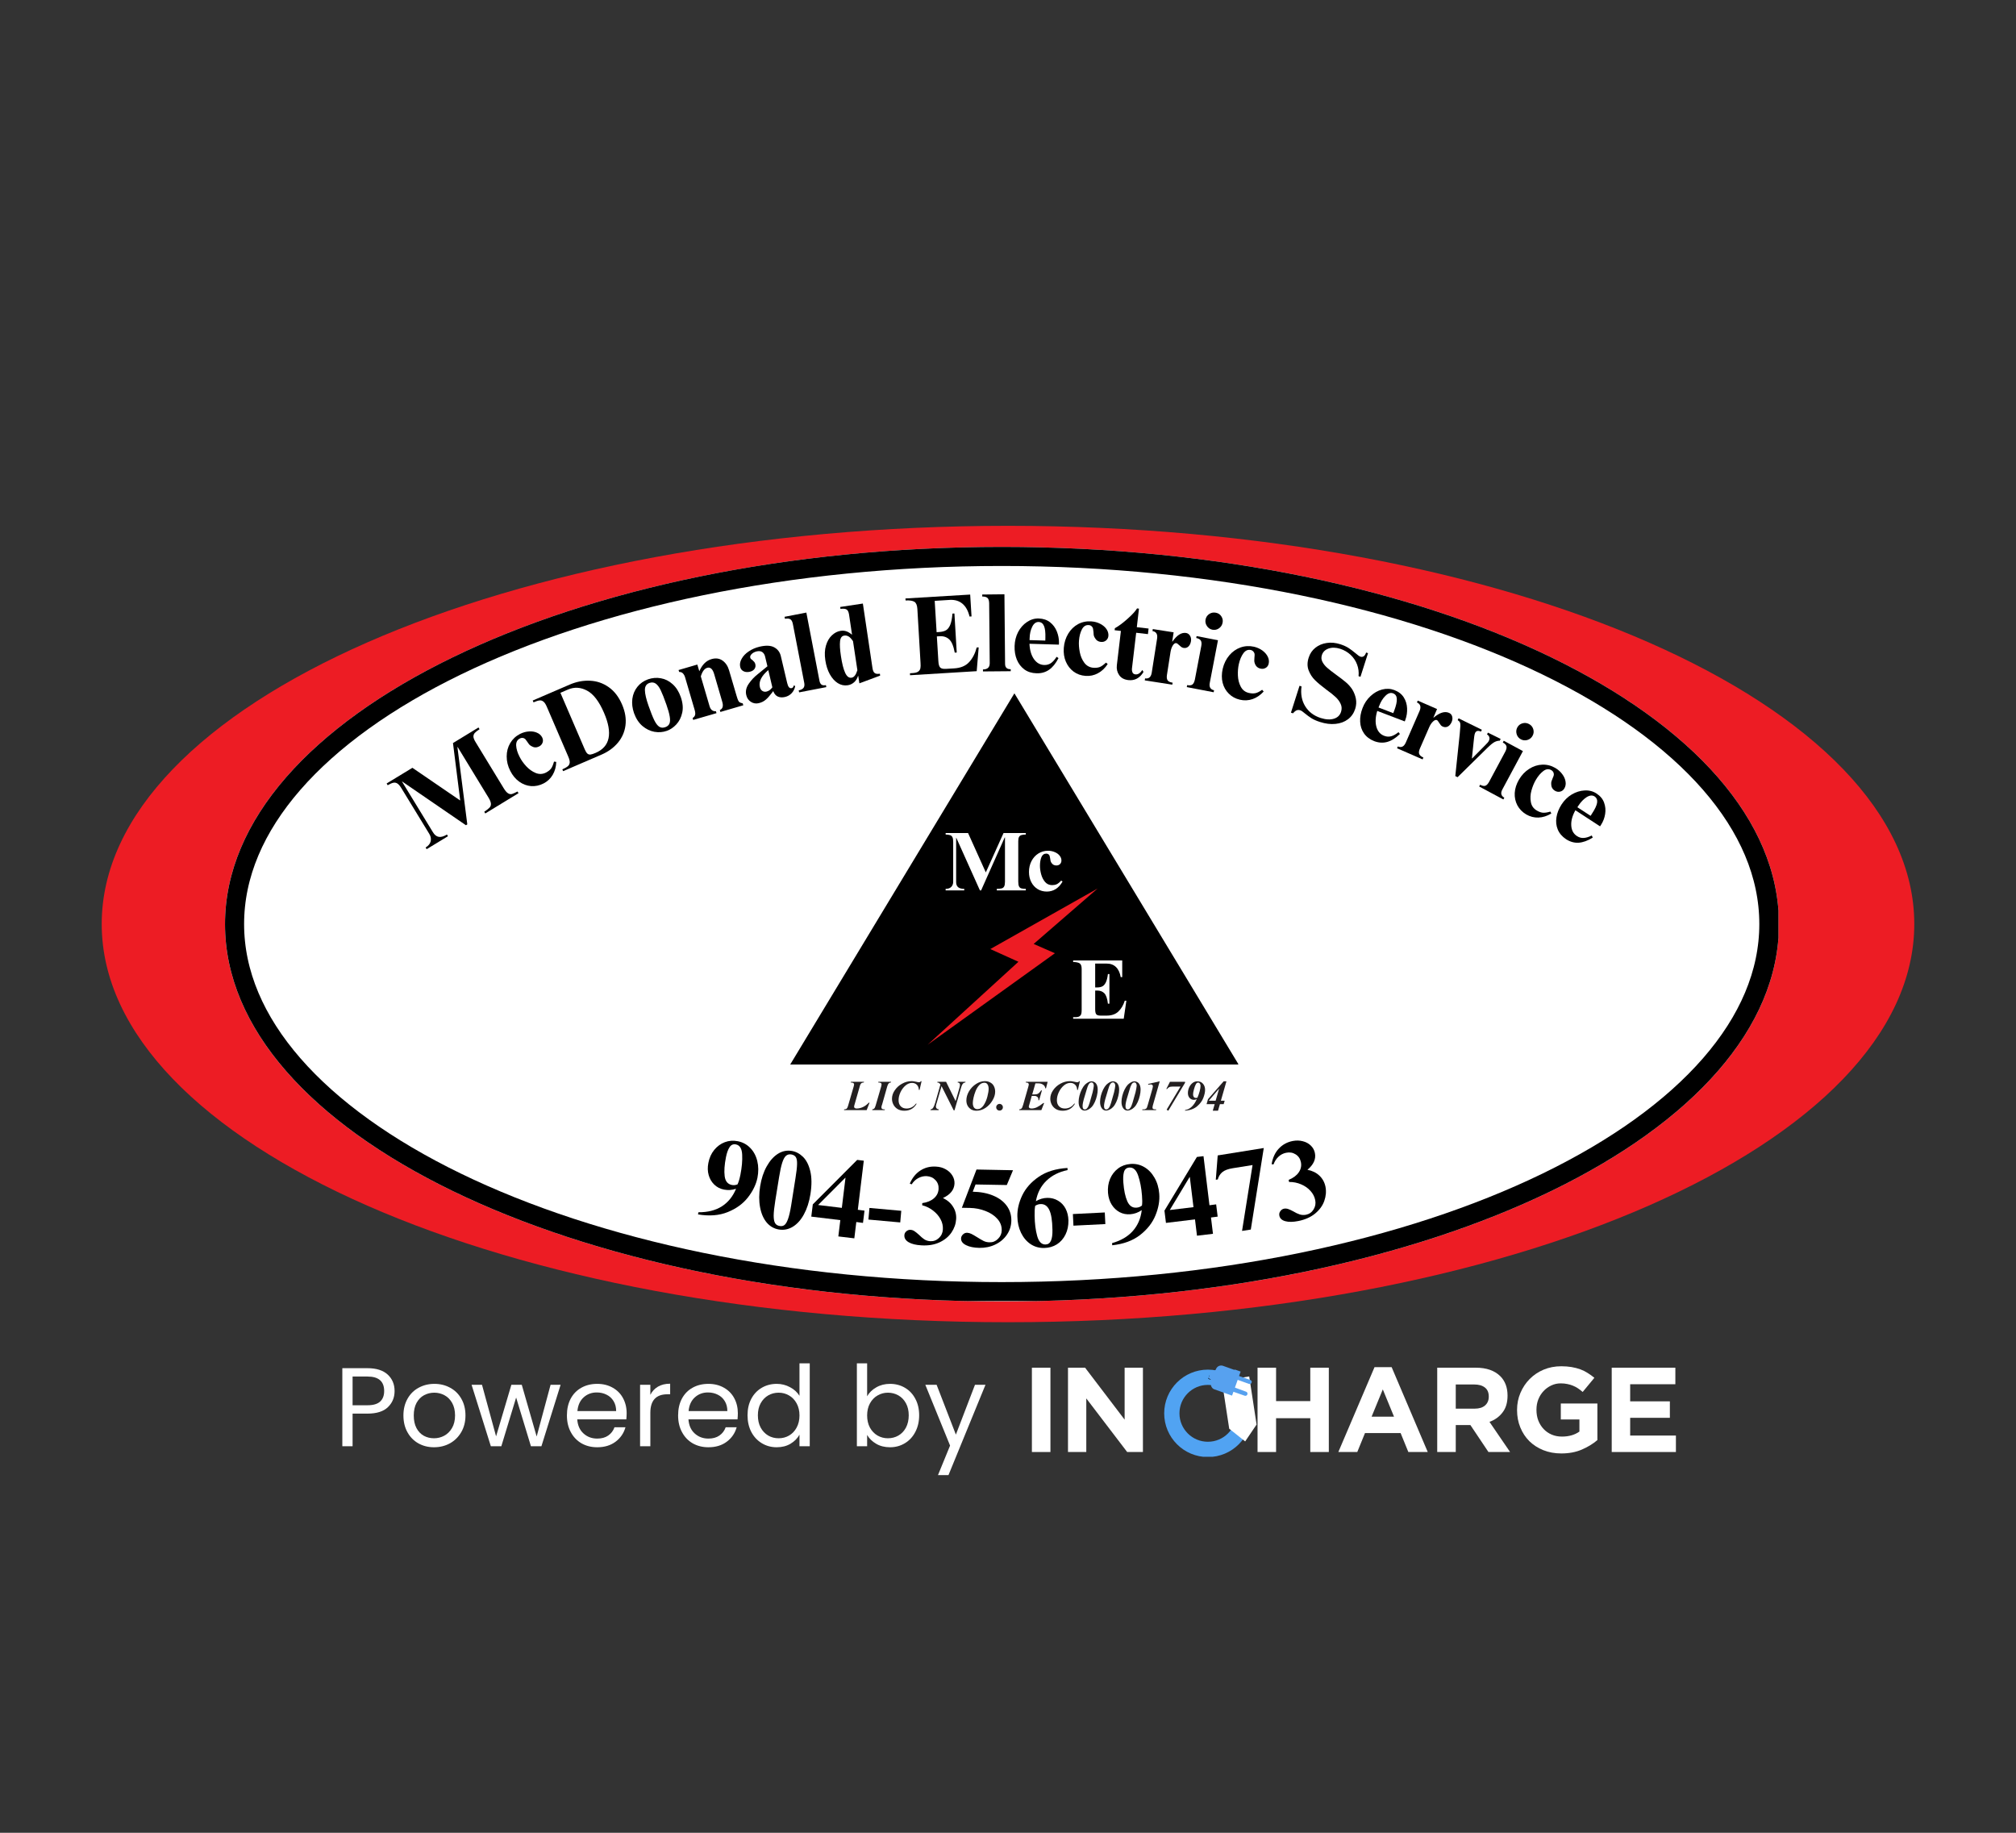 <?xml version="1.0" encoding="UTF-8"?> <svg xmlns="http://www.w3.org/2000/svg" xmlns:xlink="http://www.w3.org/1999/xlink" width="528" zoomAndPan="magnify" viewBox="0 0 396 360" height="480" preserveAspectRatio="xMidYMid meet" version="1.0"><rect x="0" y="0" width="396" height="360" fill="#333333" stroke="none"/><defs><g></g><clipPath id="f93f5d53fd"><path d="M 228.68 269.027 L 245.797 269.027 L 245.797 286.145 L 228.68 286.145 Z M 228.68 269.027 " clip-rule="nonzero"></path></clipPath><clipPath id="64a97d0d4b"><path d="M 237.266 269.027 C 232.523 269.027 228.68 272.875 228.68 277.613 C 228.68 282.355 232.523 286.199 237.266 286.199 C 242.008 286.199 245.852 282.355 245.852 277.613 C 245.852 272.875 242.008 269.027 237.266 269.027 Z M 237.266 269.027 " clip-rule="nonzero"></path></clipPath><clipPath id="b3a5cae7ab"><path d="M 240 270 L 247 270 L 247 284 L 240 284 Z M 240 270 " clip-rule="nonzero"></path></clipPath><clipPath id="8c7377143e"><path d="M 245.383 270.367 L 247.273 282.715 L 241.898 283.539 L 240.004 271.191 Z M 245.383 270.367 " clip-rule="nonzero"></path></clipPath><clipPath id="2ec60ccc20"><path d="M 246.828 279.812 L 245.383 270.367 L 240.004 271.191 L 241.453 280.633 L 244.586 283.125 Z M 246.828 279.812 " clip-rule="nonzero"></path></clipPath><clipPath id="7c40cadfce"><path d="M 236 267 L 238 267 L 238 271 L 236 271 Z M 236 267 " clip-rule="nonzero"></path></clipPath><clipPath id="463523ebd1"><path d="M 244.602 275.055 L 236.816 272.281 L 238.504 267.555 L 246.285 270.332 Z M 244.602 275.055 " clip-rule="nonzero"></path></clipPath><clipPath id="326ac9e3f0"><path d="M 244.523 275.332 L 222.008 267.301 L 223.891 262.02 L 246.406 270.051 Z M 244.523 275.332 " clip-rule="nonzero"></path></clipPath><clipPath id="aa259ecd5f"><path d="M 236 268 L 246 268 L 246 275 L 236 275 Z M 236 268 " clip-rule="nonzero"></path></clipPath><clipPath id="1050c956ca"><path d="M 244.602 275.055 L 236.816 272.281 L 238.504 267.555 L 246.285 270.332 Z M 244.602 275.055 " clip-rule="nonzero"></path></clipPath><clipPath id="618d1283ad"><path d="M 244.523 275.332 L 222.008 267.301 L 223.891 262.02 L 246.406 270.051 Z M 244.523 275.332 " clip-rule="nonzero"></path></clipPath><clipPath id="b7268e1f14"><path d="M 19.98 103.285 L 376.219 103.285 L 376.219 259.715 L 19.98 259.715 Z M 19.98 103.285 " clip-rule="nonzero"></path></clipPath><clipPath id="6d62361d91"><path d="M 198 103.285 C 99.684 103.285 19.98 138.305 19.98 181.5 C 19.98 224.695 99.684 259.715 198 259.715 C 296.316 259.715 376.02 224.695 376.02 181.5 C 376.02 138.305 296.316 103.285 198 103.285 Z M 198 103.285 " clip-rule="nonzero"></path></clipPath><clipPath id="72443b0a8f"><path d="M 44.195 107.422 L 349.902 107.422 L 349.902 255.641 L 44.195 255.641 Z M 44.195 107.422 " clip-rule="nonzero"></path></clipPath><clipPath id="ca28d586bb"><path d="M 196.82 107.422 C 112.527 107.422 44.195 140.602 44.195 181.531 C 44.195 222.461 112.527 255.641 196.82 255.641 C 281.109 255.641 349.441 222.461 349.441 181.531 C 349.441 140.602 281.109 107.422 196.82 107.422 Z M 196.82 107.422 " clip-rule="nonzero"></path></clipPath><clipPath id="e32bf24eda"><path d="M 44.199 107.422 L 349.336 107.422 L 349.336 255.562 L 44.199 255.562 Z M 44.199 107.422 " clip-rule="nonzero"></path></clipPath><clipPath id="71efbdffe4"><path d="M 196.816 107.422 C 112.527 107.422 44.199 140.602 44.199 181.531 C 44.199 222.457 112.527 255.637 196.816 255.637 C 281.109 255.637 349.438 222.457 349.438 181.531 C 349.438 140.602 281.109 107.422 196.816 107.422 Z M 196.816 107.422 " clip-rule="nonzero"></path></clipPath><clipPath id="c04bcd5d50"><path d="M 155.219 136.184 L 243.512 136.184 L 243.512 209.094 L 155.219 209.094 Z M 155.219 136.184 " clip-rule="nonzero"></path></clipPath><clipPath id="34155ca9a9"><path d="M 199.258 136.184 L 243.297 209.094 L 155.219 209.094 Z M 199.258 136.184 " clip-rule="nonzero"></path></clipPath><clipPath id="cac185a376"><path d="M 182 174 L 216 174 L 216 206 L 182 206 Z M 182 174 " clip-rule="nonzero"></path></clipPath><clipPath id="6351def331"><path d="M 200.273 167.227 L 215.73 174.578 L 197.609 212.688 L 182.152 205.34 Z M 200.273 167.227 " clip-rule="nonzero"></path></clipPath><clipPath id="bb56e0e07c"><path d="M 200.273 167.227 L 215.73 174.578 L 197.609 212.688 L 182.152 205.34 Z M 200.273 167.227 " clip-rule="nonzero"></path></clipPath></defs><g fill="#ffffff" fill-opacity="1"><g transform="translate(65.555, 284.071)"><g><path d="M 11.953 -10.844 C 11.953 -9.57 11.516 -8.516 10.641 -7.672 C 9.766 -6.828 8.43 -6.406 6.641 -6.406 L 3.703 -6.406 L 3.703 0 L 1.688 0 L 1.688 -15.328 L 6.641 -15.328 C 8.367 -15.328 9.688 -14.91 10.594 -14.078 C 11.5 -13.242 11.953 -12.164 11.953 -10.844 Z M 6.641 -8.047 C 7.754 -8.047 8.578 -8.285 9.109 -8.766 C 9.641 -9.254 9.906 -9.945 9.906 -10.844 C 9.906 -12.738 8.816 -13.688 6.641 -13.688 L 3.703 -13.688 L 3.703 -8.047 Z M 6.641 -8.047 "></path></g></g></g><g fill="#ffffff" fill-opacity="1"><g transform="translate(78.291, 284.071)"><g><path d="M 6.953 0.203 C 5.828 0.203 4.805 -0.051 3.891 -0.562 C 2.973 -1.082 2.254 -1.816 1.734 -2.766 C 1.211 -3.711 0.953 -4.805 0.953 -6.047 C 0.953 -7.273 1.219 -8.363 1.75 -9.312 C 2.281 -10.258 3.008 -10.984 3.938 -11.484 C 4.863 -11.992 5.898 -12.25 7.047 -12.25 C 8.18 -12.25 9.211 -11.992 10.141 -11.484 C 11.066 -10.984 11.797 -10.266 12.328 -9.328 C 12.867 -8.391 13.141 -7.297 13.141 -6.047 C 13.141 -4.805 12.863 -3.711 12.312 -2.766 C 11.758 -1.816 11.016 -1.082 10.078 -0.562 C 9.141 -0.051 8.098 0.203 6.953 0.203 Z M 6.953 -1.562 C 7.672 -1.562 8.344 -1.727 8.969 -2.062 C 9.602 -2.406 10.113 -2.91 10.5 -3.578 C 10.895 -4.254 11.094 -5.078 11.094 -6.047 C 11.094 -7.016 10.898 -7.836 10.516 -8.516 C 10.129 -9.191 9.629 -9.691 9.016 -10.016 C 8.398 -10.348 7.734 -10.516 7.016 -10.516 C 6.285 -10.516 5.613 -10.348 5 -10.016 C 4.395 -9.691 3.906 -9.191 3.531 -8.516 C 3.164 -7.836 2.984 -7.016 2.984 -6.047 C 2.984 -5.066 3.16 -4.238 3.516 -3.562 C 3.879 -2.883 4.363 -2.379 4.969 -2.047 C 5.57 -1.723 6.234 -1.562 6.953 -1.562 Z M 6.953 -1.562 "></path></g></g></g><g fill="#ffffff" fill-opacity="1"><g transform="translate(92.368, 284.071)"><g><path d="M 17.75 -12.062 L 13.984 0 L 11.922 0 L 9.016 -9.562 L 6.109 0 L 4.047 0 L 0.266 -12.062 L 2.312 -12.062 L 5.078 -1.938 L 8.078 -12.062 L 10.125 -12.062 L 13.047 -1.906 L 15.781 -12.062 Z M 17.75 -12.062 "></path></g></g></g><g fill="#ffffff" fill-opacity="1"><g transform="translate(110.405, 284.071)"><g><path d="M 12.688 -6.484 C 12.688 -6.109 12.664 -5.707 12.625 -5.281 L 2.984 -5.281 C 3.066 -4.094 3.477 -3.164 4.219 -2.5 C 4.957 -1.832 5.852 -1.5 6.906 -1.5 C 7.77 -1.5 8.488 -1.695 9.062 -2.094 C 9.645 -2.5 10.055 -3.039 10.297 -3.719 L 12.453 -3.719 C 12.129 -2.562 11.484 -1.617 10.516 -0.891 C 9.547 -0.16 8.344 0.203 6.906 0.203 C 5.758 0.203 4.734 -0.051 3.828 -0.562 C 2.93 -1.082 2.227 -1.816 1.719 -2.766 C 1.207 -3.711 0.953 -4.805 0.953 -6.047 C 0.953 -7.297 1.195 -8.391 1.688 -9.328 C 2.188 -10.266 2.883 -10.984 3.781 -11.484 C 4.688 -11.992 5.727 -12.25 6.906 -12.25 C 8.051 -12.25 9.062 -12 9.938 -11.5 C 10.82 -11.008 11.5 -10.328 11.969 -9.453 C 12.445 -8.578 12.688 -7.586 12.688 -6.484 Z M 10.625 -6.906 C 10.625 -7.664 10.453 -8.32 10.109 -8.875 C 9.773 -9.426 9.316 -9.844 8.734 -10.125 C 8.16 -10.414 7.52 -10.562 6.812 -10.562 C 5.801 -10.562 4.941 -10.238 4.234 -9.594 C 3.523 -8.945 3.117 -8.051 3.016 -6.906 Z M 10.625 -6.906 "></path></g></g></g><g fill="#ffffff" fill-opacity="1"><g transform="translate(124.043, 284.071)"><g><path d="M 3.703 -10.094 C 4.047 -10.781 4.547 -11.316 5.203 -11.703 C 5.859 -12.086 6.656 -12.281 7.594 -12.281 L 7.594 -10.203 L 7.062 -10.203 C 4.82 -10.203 3.703 -8.988 3.703 -6.562 L 3.703 0 L 1.688 0 L 1.688 -12.062 L 3.703 -12.062 Z M 3.703 -10.094 "></path></g></g></g><g fill="#ffffff" fill-opacity="1"><g transform="translate(132.247, 284.071)"><g><path d="M 12.688 -6.484 C 12.688 -6.109 12.664 -5.707 12.625 -5.281 L 2.984 -5.281 C 3.066 -4.094 3.477 -3.164 4.219 -2.5 C 4.957 -1.832 5.852 -1.5 6.906 -1.5 C 7.77 -1.5 8.488 -1.695 9.062 -2.094 C 9.645 -2.5 10.055 -3.039 10.297 -3.719 L 12.453 -3.719 C 12.129 -2.562 11.484 -1.617 10.516 -0.891 C 9.547 -0.16 8.344 0.203 6.906 0.203 C 5.758 0.203 4.734 -0.051 3.828 -0.562 C 2.93 -1.082 2.227 -1.816 1.719 -2.766 C 1.207 -3.711 0.953 -4.805 0.953 -6.047 C 0.953 -7.297 1.195 -8.391 1.688 -9.328 C 2.188 -10.266 2.883 -10.984 3.781 -11.484 C 4.688 -11.992 5.727 -12.25 6.906 -12.25 C 8.051 -12.25 9.062 -12 9.938 -11.5 C 10.82 -11.008 11.5 -10.328 11.969 -9.453 C 12.445 -8.578 12.688 -7.586 12.688 -6.484 Z M 10.625 -6.906 C 10.625 -7.664 10.453 -8.32 10.109 -8.875 C 9.773 -9.426 9.316 -9.844 8.734 -10.125 C 8.16 -10.414 7.52 -10.562 6.812 -10.562 C 5.801 -10.562 4.941 -10.238 4.234 -9.594 C 3.523 -8.945 3.117 -8.051 3.016 -6.906 Z M 10.625 -6.906 "></path></g></g></g><g fill="#ffffff" fill-opacity="1"><g transform="translate(145.885, 284.071)"><g><path d="M 0.953 -6.078 C 0.953 -7.305 1.195 -8.383 1.688 -9.312 C 2.188 -10.25 2.875 -10.973 3.75 -11.484 C 4.625 -11.992 5.602 -12.25 6.688 -12.25 C 7.625 -12.25 8.492 -12.031 9.297 -11.594 C 10.109 -11.164 10.727 -10.602 11.156 -9.906 L 11.156 -16.281 L 13.172 -16.281 L 13.172 0 L 11.156 0 L 11.156 -2.266 C 10.758 -1.547 10.172 -0.953 9.391 -0.484 C 8.617 -0.023 7.711 0.203 6.672 0.203 C 5.598 0.203 4.625 -0.062 3.75 -0.594 C 2.875 -1.125 2.188 -1.863 1.688 -2.812 C 1.195 -3.77 0.953 -4.859 0.953 -6.078 Z M 11.156 -6.047 C 11.156 -6.953 10.969 -7.742 10.594 -8.422 C 10.227 -9.098 9.734 -9.613 9.109 -9.969 C 8.492 -10.332 7.812 -10.516 7.062 -10.516 C 6.312 -10.516 5.629 -10.336 5.016 -9.984 C 4.398 -9.629 3.906 -9.113 3.531 -8.438 C 3.164 -7.77 2.984 -6.984 2.984 -6.078 C 2.984 -5.148 3.164 -4.344 3.531 -3.656 C 3.906 -2.977 4.398 -2.457 5.016 -2.094 C 5.629 -1.738 6.312 -1.562 7.062 -1.562 C 7.812 -1.562 8.492 -1.738 9.109 -2.094 C 9.734 -2.457 10.227 -2.977 10.594 -3.656 C 10.969 -4.344 11.156 -5.141 11.156 -6.047 Z M 11.156 -6.047 "></path></g></g></g><g fill="#ffffff" fill-opacity="1"><g transform="translate(160.754, 284.071)"><g></g></g></g><g fill="#ffffff" fill-opacity="1"><g transform="translate(166.627, 284.071)"><g><path d="M 3.703 -9.812 C 4.109 -10.531 4.707 -11.113 5.5 -11.562 C 6.289 -12.02 7.191 -12.25 8.203 -12.25 C 9.285 -12.25 10.258 -11.992 11.125 -11.484 C 12 -10.973 12.68 -10.25 13.172 -9.312 C 13.672 -8.383 13.922 -7.305 13.922 -6.078 C 13.922 -4.859 13.672 -3.77 13.172 -2.812 C 12.68 -1.863 12 -1.125 11.125 -0.594 C 10.25 -0.062 9.273 0.203 8.203 0.203 C 7.16 0.203 6.25 -0.023 5.469 -0.484 C 4.688 -0.941 4.098 -1.52 3.703 -2.219 L 3.703 0 L 1.688 0 L 1.688 -16.281 L 3.703 -16.281 Z M 11.875 -6.078 C 11.875 -6.984 11.691 -7.77 11.328 -8.438 C 10.961 -9.113 10.469 -9.629 9.844 -9.984 C 9.219 -10.336 8.531 -10.516 7.781 -10.516 C 7.051 -10.516 6.375 -10.332 5.75 -9.969 C 5.125 -9.613 4.625 -9.094 4.25 -8.406 C 3.883 -7.727 3.703 -6.941 3.703 -6.047 C 3.703 -5.141 3.883 -4.344 4.25 -3.656 C 4.625 -2.977 5.125 -2.457 5.75 -2.094 C 6.375 -1.738 7.051 -1.562 7.781 -1.562 C 8.531 -1.562 9.219 -1.738 9.844 -2.094 C 10.469 -2.457 10.961 -2.977 11.328 -3.656 C 11.691 -4.344 11.875 -5.148 11.875 -6.078 Z M 11.875 -6.078 "></path></g></g></g><g fill="#ffffff" fill-opacity="1"><g transform="translate(181.496, 284.071)"><g><path d="M 12.078 -12.062 L 4.812 5.672 L 2.75 5.672 L 5.125 -0.125 L 0.266 -12.062 L 2.484 -12.062 L 6.266 -2.281 L 10.016 -12.062 Z M 12.078 -12.062 "></path></g></g></g><g fill="#ffffff" fill-opacity="1"><g transform="translate(200.538, 285.209)"><g><path d="M 2.156 -16.562 L 5.797 -16.562 L 5.797 0 L 2.156 0 Z M 2.156 -16.562 "></path></g></g></g><g fill="#ffffff" fill-opacity="1"><g transform="translate(207.8, 285.209)"><g><path d="M 1.984 -16.562 L 5.344 -16.562 L 13.109 -6.359 L 13.109 -16.562 L 16.703 -16.562 L 16.703 0 L 13.609 0 L 5.578 -10.531 L 5.578 0 L 1.984 0 Z M 1.984 -16.562 "></path></g></g></g><g fill="#ffffff" fill-opacity="1"><g transform="translate(225.802, 285.209)"><g></g></g></g><g fill="#ffffff" fill-opacity="1"><g transform="translate(232.212, 285.209)"><g></g></g></g><g fill="#ffffff" fill-opacity="1"><g transform="translate(238.622, 285.209)"><g></g></g></g><g fill="#ffffff" fill-opacity="1"><g transform="translate(245.034, 285.209)"><g><path d="M 1.984 -16.562 L 5.625 -16.562 L 5.625 -10 L 12.344 -10 L 12.344 -16.562 L 15.984 -16.562 L 15.984 0 L 12.344 0 L 12.344 -6.641 L 5.625 -6.641 L 5.625 0 L 1.984 0 Z M 1.984 -16.562 "></path></g></g></g><g fill="#ffffff" fill-opacity="1"><g transform="translate(262.326, 285.209)"><g><path d="M 7.672 -16.672 L 11.031 -16.672 L 18.125 0 L 14.312 0 L 12.797 -3.719 L 5.797 -3.719 L 4.281 0 L 0.562 0 Z M 11.5 -6.938 L 9.297 -12.297 L 7.094 -6.938 Z M 11.5 -6.938 "></path></g></g></g><g fill="#ffffff" fill-opacity="1"><g transform="translate(280.327, 285.209)"><g><path d="M 1.984 -16.562 L 9.562 -16.562 C 11.656 -16.562 13.266 -16 14.391 -14.875 C 15.328 -13.926 15.797 -12.664 15.797 -11.094 L 15.797 -11.047 C 15.797 -9.703 15.469 -8.609 14.812 -7.766 C 14.164 -6.922 13.312 -6.305 12.25 -5.922 L 16.297 0 L 12.047 0 L 8.5 -5.297 L 5.625 -5.297 L 5.625 0 L 1.984 0 Z M 9.328 -8.516 C 10.223 -8.516 10.91 -8.727 11.391 -9.156 C 11.867 -9.582 12.109 -10.148 12.109 -10.859 L 12.109 -10.906 C 12.109 -11.695 11.852 -12.285 11.344 -12.672 C 10.844 -13.066 10.145 -13.266 9.25 -13.266 L 5.625 -13.266 L 5.625 -8.516 Z M 9.328 -8.516 "></path></g></g></g><g fill="#ffffff" fill-opacity="1"><g transform="translate(296.743, 285.209)"><g><path d="M 9.953 0.281 C 8.66 0.281 7.484 0.066 6.422 -0.359 C 5.359 -0.785 4.441 -1.375 3.672 -2.125 C 2.91 -2.883 2.316 -3.785 1.891 -4.828 C 1.461 -5.867 1.25 -7.004 1.25 -8.234 L 1.25 -8.281 C 1.25 -9.457 1.469 -10.562 1.906 -11.594 C 2.344 -12.633 2.945 -13.547 3.719 -14.328 C 4.488 -15.109 5.398 -15.723 6.453 -16.172 C 7.516 -16.617 8.676 -16.844 9.938 -16.844 C 10.676 -16.844 11.348 -16.789 11.953 -16.688 C 12.566 -16.582 13.133 -16.438 13.656 -16.25 C 14.176 -16.062 14.66 -15.82 15.109 -15.531 C 15.566 -15.25 16.008 -14.93 16.438 -14.578 L 14.141 -11.797 C 13.828 -12.066 13.516 -12.305 13.203 -12.516 C 12.891 -12.723 12.562 -12.895 12.219 -13.031 C 11.875 -13.176 11.504 -13.285 11.109 -13.359 C 10.723 -13.441 10.289 -13.484 9.812 -13.484 C 9.156 -13.484 8.535 -13.344 7.953 -13.062 C 7.379 -12.789 6.875 -12.422 6.438 -11.953 C 6.008 -11.492 5.672 -10.953 5.422 -10.328 C 5.18 -9.703 5.062 -9.035 5.062 -8.328 L 5.062 -8.281 C 5.062 -7.52 5.18 -6.82 5.422 -6.188 C 5.672 -5.551 6.02 -4.992 6.469 -4.516 C 6.914 -4.047 7.441 -3.68 8.047 -3.422 C 8.66 -3.16 9.336 -3.031 10.078 -3.031 C 11.43 -3.031 12.57 -3.359 13.5 -4.016 L 13.5 -6.391 L 9.844 -6.391 L 9.844 -9.531 L 17.031 -9.531 L 17.031 -2.344 C 16.176 -1.613 15.16 -0.992 13.984 -0.484 C 12.816 0.023 11.473 0.281 9.953 0.281 Z M 9.953 0.281 "></path></g></g></g><g fill="#ffffff" fill-opacity="1"><g transform="translate(314.603, 285.209)"><g><path d="M 1.984 -16.562 L 14.484 -16.562 L 14.484 -13.312 L 5.609 -13.312 L 5.609 -9.953 L 13.406 -9.953 L 13.406 -6.719 L 5.609 -6.719 L 5.609 -3.234 L 14.594 -3.234 L 14.594 0 L 1.984 0 Z M 1.984 -16.562 "></path></g></g></g><g clip-path="url(#f93f5d53fd)"><g clip-path="url(#64a97d0d4b)"><path stroke-linecap="butt" transform="matrix(0.295, 0, 0, 0.295, 228.681, 269.029)" fill="none" stroke-linejoin="miter" d="M 29.091 -0.006 C 13.022 -0.006 -0.003 13.032 -0.003 29.088 C -0.003 45.158 13.022 58.183 29.091 58.183 C 45.161 58.183 58.186 45.158 58.186 29.088 C 58.186 13.032 45.161 -0.006 29.091 -0.006 Z M 29.091 -0.006 " stroke="#51a3f2" stroke-width="20.332" stroke-opacity="1" stroke-miterlimit="4"></path></g></g><g clip-path="url(#b3a5cae7ab)"><g clip-path="url(#8c7377143e)"><g clip-path="url(#2ec60ccc20)"><path fill="#ffffff" d="M 245.383 270.367 L 247.273 282.715 L 241.898 283.539 L 240.004 271.191 Z M 245.383 270.367 " fill-opacity="1" fill-rule="nonzero"></path></g></g></g><g clip-path="url(#7c40cadfce)"><g clip-path="url(#463523ebd1)"><g clip-path="url(#326ac9e3f0)"><path stroke-linecap="square" transform="matrix(-0.051, -0.018, 0.018, -0.051, 357.588, 327.304)" fill="none" stroke-linejoin="round" d="M 2441.45 251.921 L 2709.349 251.908 " stroke="#000000" stroke-width="14.58" stroke-opacity="1" stroke-miterlimit="1.5"></path></g></g></g><g clip-path="url(#aa259ecd5f)"><g clip-path="url(#1050c956ca)"><g clip-path="url(#618d1283ad)"><path fill="#57a1ef" d="M 245.863 271.578 C 245.934 271.367 245.824 271.137 245.613 271.062 C 244.891 270.809 243.387 270.277 243.387 270.277 L 243.664 269.504 L 243.762 269.25 L 243.023 268.984 L 242.406 269.055 L 240.238 268.281 C 239.672 268.078 239.051 268.371 238.848 268.938 C 238.844 268.941 238.844 268.949 238.84 268.953 C 238.738 269.23 238.434 269.379 238.152 269.285 C 238.031 269.242 237.898 269.195 237.773 269.156 C 237.488 269.059 237.184 269.211 237.086 269.492 C 237.027 269.656 236.965 269.832 236.91 269.996 C 236.812 270.277 236.961 270.586 237.242 270.688 C 237.355 270.727 237.477 270.77 237.59 270.812 C 237.871 270.914 238.02 271.219 237.922 271.5 C 237.918 271.516 237.914 271.527 237.906 271.539 C 237.715 272.105 238.012 272.719 238.57 272.922 L 240.758 273.699 L 241.184 274.133 L 241.926 274.398 L 242.008 274.145 L 242.281 273.375 C 242.281 273.375 243.758 273.895 244.488 274.148 C 244.594 274.188 244.711 274.18 244.809 274.133 C 244.91 274.082 244.988 273.996 245.023 273.891 C 245.023 273.887 245.027 273.883 245.027 273.883 C 245.098 273.672 244.988 273.441 244.781 273.367 C 244.062 273.102 242.574 272.555 242.574 272.555 L 243.117 271.035 C 243.117 271.035 244.613 271.57 245.34 271.828 C 245.441 271.867 245.555 271.859 245.652 271.812 C 245.75 271.766 245.824 271.684 245.859 271.582 C 245.859 271.578 245.863 271.578 245.863 271.578 Z M 245.863 271.578 " fill-opacity="1" fill-rule="evenodd"></path></g></g></g><g fill="#000000" fill-opacity="1"><g transform="translate(139.239, 238.248)"><g><path d="M 8.25 -14.016 C 9.219 -13.816 10.031 -13.375 10.688 -12.688 C 11.352 -12.008 11.812 -11.156 12.062 -10.125 C 12.312 -9.094 12.32 -7.992 12.094 -6.828 C 11.82 -5.504 11.195 -4.219 10.219 -2.969 C 9.25 -1.727 7.926 -0.77 6.25 -0.094 C 4.57 0.582 2.629 0.734 0.422 0.359 L 0.5 -0.062 C 2.332 -0.051 3.863 -0.438 5.094 -1.219 C 6.332 -2.008 7.266 -3.16 7.891 -4.672 C 7.098 -4.41 6.305 -4.359 5.516 -4.516 C 4.773 -4.66 4.141 -4.988 3.609 -5.5 C 3.086 -6.008 2.723 -6.629 2.516 -7.359 C 2.305 -8.098 2.285 -8.895 2.453 -9.75 C 2.648 -10.758 3.035 -11.613 3.609 -12.312 C 4.191 -13.02 4.883 -13.523 5.688 -13.828 C 6.488 -14.129 7.344 -14.191 8.25 -14.016 Z M 5.906 -10.859 C 5.613 -9.379 5.531 -8.145 5.656 -7.156 C 5.781 -6.164 6.25 -5.586 7.062 -5.422 C 7.457 -5.348 7.832 -5.391 8.188 -5.547 C 8.406 -6.023 8.594 -6.656 8.75 -7.438 C 9.039 -8.895 9.156 -10.211 9.094 -11.391 C 9.039 -12.566 8.629 -13.234 7.859 -13.391 C 7.328 -13.492 6.91 -13.305 6.609 -12.828 C 6.305 -12.359 6.07 -11.703 5.906 -10.859 Z M 5.906 -10.859 "></path></g></g></g><g fill="#000000" fill-opacity="1"><g transform="translate(150.178, 240.433)"><g><path d="M 7.875 -14.297 C 8.688 -14.172 9.426 -13.785 10.094 -13.141 C 10.758 -12.492 11.238 -11.555 11.531 -10.328 C 11.832 -9.098 11.844 -7.582 11.562 -5.781 C 11.312 -4.25 10.883 -2.93 10.281 -1.828 C 9.688 -0.734 8.961 0.07 8.109 0.594 C 7.254 1.113 6.344 1.297 5.375 1.141 C 4.414 0.984 3.613 0.523 2.969 -0.234 C 2.332 -1.004 1.898 -2.004 1.672 -3.234 C 1.441 -4.473 1.445 -5.848 1.688 -7.359 C 1.926 -8.848 2.352 -10.145 2.969 -11.25 C 3.582 -12.352 4.312 -13.176 5.156 -13.719 C 6.008 -14.258 6.914 -14.453 7.875 -14.297 Z M 5.547 0.453 C 5.898 0.516 6.203 0.453 6.453 0.266 C 6.711 0.078 6.945 -0.312 7.156 -0.906 C 7.375 -1.508 7.578 -2.379 7.766 -3.516 L 8.625 -8.938 C 8.82 -10.145 8.926 -11.062 8.938 -11.688 C 8.957 -12.32 8.879 -12.781 8.703 -13.062 C 8.523 -13.352 8.219 -13.535 7.781 -13.609 C 7.363 -13.672 7.016 -13.57 6.734 -13.312 C 6.461 -13.062 6.223 -12.609 6.016 -11.953 C 5.805 -11.297 5.602 -10.359 5.406 -9.141 L 4.656 -4.5 C 4.457 -3.25 4.352 -2.285 4.344 -1.609 C 4.344 -0.941 4.43 -0.445 4.609 -0.125 C 4.797 0.195 5.109 0.391 5.547 0.453 Z M 5.547 0.453 "></path></g></g></g><g fill="#000000" fill-opacity="1"><g transform="translate(161.191, 242.198)"><g><path d="M 11.031 -14.141 L 9.859 -4.5 L 11.172 -4.328 L 10.875 -1.922 L 9.562 -2.094 L 9.172 1.109 L 6.031 0.734 L 6.422 -2.469 L 0.719 -3.156 L 1.016 -5.562 L 9.734 -14.297 Z M 2.062 -5.438 L 6.719 -4.875 L 7.438 -10.781 L 7.391 -10.781 Z M 2.062 -5.438 "></path></g></g></g><g fill="#000000" fill-opacity="1"><g transform="translate(172.241, 243.51)"><g><path d="M 7.141 -3.328 L 0.891 -3.891 L 1.094 -6.172 L 7.344 -5.609 Z M 7.141 -3.328 "></path></g></g></g><g fill="#000000" fill-opacity="1"><g transform="translate(179.664, 244.201)"><g><path d="M 6.734 -14.984 C 7.453 -14.953 8.094 -14.773 8.656 -14.453 C 9.219 -14.141 9.648 -13.734 9.953 -13.234 C 10.266 -12.734 10.406 -12.191 10.375 -11.609 C 10.301 -10.41 9.547 -9.477 8.109 -8.812 C 8.984 -8.395 9.645 -7.82 10.094 -7.094 C 10.551 -6.375 10.754 -5.57 10.703 -4.688 C 10.648 -3.758 10.348 -2.883 9.797 -2.062 C 9.242 -1.238 8.457 -0.586 7.438 -0.109 C 6.414 0.367 5.227 0.566 3.875 0.484 C 2.801 0.422 1.969 0.219 1.375 -0.125 C 0.781 -0.477 0.5 -0.93 0.531 -1.484 C 0.539 -1.797 0.664 -2.055 0.906 -2.266 C 1.156 -2.484 1.43 -2.582 1.734 -2.562 C 2.016 -2.551 2.273 -2.461 2.516 -2.297 C 2.754 -2.141 3.047 -1.906 3.391 -1.594 C 3.766 -1.219 4.113 -0.922 4.438 -0.703 C 4.77 -0.484 5.164 -0.359 5.625 -0.328 C 6.27 -0.297 6.832 -0.504 7.312 -0.953 C 7.801 -1.41 8.062 -1.977 8.094 -2.656 C 8.133 -3.344 7.984 -4.004 7.641 -4.641 C 7.305 -5.273 6.82 -5.836 6.188 -6.328 C 5.562 -6.828 4.844 -7.18 4.031 -7.391 L 4.047 -7.812 C 5.004 -7.945 5.766 -8.258 6.328 -8.75 C 6.898 -9.238 7.207 -9.852 7.25 -10.594 C 7.289 -11.281 7.086 -11.859 6.641 -12.328 C 6.203 -12.805 5.629 -13.066 4.922 -13.109 C 4.336 -13.141 3.781 -13.008 3.25 -12.719 C 2.727 -12.438 2.301 -12.031 1.969 -11.5 L 1.594 -11.641 C 2.094 -12.797 2.797 -13.66 3.703 -14.234 C 4.609 -14.805 5.617 -15.055 6.734 -14.984 Z M 6.734 -14.984 "></path></g></g></g><g fill="#000000" fill-opacity="1"><g transform="translate(190.8, 244.837)"><g><path d="M 9.516 -12 L 3.375 -12.109 L 2.828 -10.688 C 4.379 -10.656 5.727 -10.395 6.875 -9.906 C 8.02 -9.426 8.898 -8.758 9.516 -7.906 C 10.129 -7.062 10.426 -6.082 10.406 -4.969 C 10.383 -3.969 10.094 -3.055 9.531 -2.234 C 8.969 -1.41 8.207 -0.77 7.25 -0.312 C 6.301 0.145 5.254 0.363 4.109 0.344 C 3.047 0.32 2.18 0.145 1.516 -0.188 C 0.848 -0.52 0.52 -0.953 0.531 -1.484 C 0.531 -1.785 0.648 -2.051 0.891 -2.281 C 1.129 -2.52 1.406 -2.633 1.719 -2.625 C 2 -2.613 2.273 -2.539 2.547 -2.406 C 2.828 -2.27 3.191 -2.062 3.641 -1.781 C 4.18 -1.438 4.629 -1.176 4.984 -1 C 5.348 -0.832 5.727 -0.75 6.125 -0.75 C 6.758 -0.727 7.312 -0.953 7.781 -1.422 C 8.258 -1.891 8.504 -2.445 8.516 -3.094 C 8.535 -3.945 8.25 -4.703 7.656 -5.359 C 7.062 -6.023 6.281 -6.539 5.312 -6.906 C 4.352 -7.281 3.348 -7.477 2.297 -7.5 L 0.688 -7.531 L 3.562 -15.047 L 10.734 -14.906 Z M 9.516 -12 "></path></g></g></g><g fill="#000000" fill-opacity="1"><g transform="translate(201.952, 245.047)"><g><path d="M 10.281 -15.562 L 10.297 -15.141 C 8.609 -14.797 7.223 -14.098 6.141 -13.047 C 5.055 -12.004 4.367 -10.664 4.078 -9.031 C 4.785 -9.457 5.539 -9.676 6.344 -9.688 C 7.102 -9.695 7.797 -9.516 8.422 -9.141 C 9.055 -8.773 9.551 -8.254 9.906 -7.578 C 10.258 -6.898 10.445 -6.129 10.469 -5.266 C 10.488 -4.234 10.297 -3.305 9.891 -2.484 C 9.492 -1.672 8.93 -1.031 8.203 -0.562 C 7.473 -0.102 6.645 0.133 5.719 0.156 C 4.738 0.176 3.848 -0.07 3.047 -0.594 C 2.254 -1.125 1.625 -1.867 1.156 -2.828 C 0.695 -3.785 0.457 -4.859 0.438 -6.047 C 0.406 -7.391 0.723 -8.766 1.391 -10.172 C 2.066 -11.586 3.148 -12.805 4.641 -13.828 C 6.129 -14.848 8.008 -15.426 10.281 -15.562 Z M 3.938 -8.125 C 3.844 -7.582 3.805 -6.93 3.828 -6.172 C 3.848 -4.66 4.016 -3.336 4.328 -2.203 C 4.641 -1.078 5.18 -0.52 5.953 -0.531 C 6.461 -0.539 6.82 -0.785 7.031 -1.266 C 7.25 -1.742 7.348 -2.461 7.328 -3.422 C 7.297 -5.254 7.086 -6.555 6.703 -7.328 C 6.328 -8.109 5.77 -8.488 5.031 -8.469 C 4.656 -8.469 4.289 -8.352 3.938 -8.125 Z M 3.938 -8.125 "></path></g></g></g><g fill="#000000" fill-opacity="1"><g transform="translate(213.077, 244.804)"><g><path d="M 6.594 -4.297 L 0.328 -3.984 L 0.219 -6.266 L 6.484 -6.578 Z M 6.594 -4.297 "></path></g></g></g><g fill="#000000" fill-opacity="1"><g transform="translate(220.524, 244.451)"><g><path d="M 4.062 -15.75 C 5.039 -15.832 5.941 -15.633 6.766 -15.156 C 7.586 -14.688 8.266 -13.988 8.797 -13.062 C 9.328 -12.145 9.641 -11.094 9.734 -9.906 C 9.848 -8.562 9.602 -7.148 9 -5.672 C 8.406 -4.203 7.395 -2.91 5.969 -1.797 C 4.551 -0.691 2.727 -0.02 0.5 0.219 L 0.469 -0.203 C 2.219 -0.703 3.578 -1.5 4.547 -2.594 C 5.523 -3.695 6.109 -5.062 6.297 -6.688 C 5.609 -6.207 4.863 -5.938 4.062 -5.875 C 3.301 -5.812 2.598 -5.945 1.953 -6.281 C 1.316 -6.625 0.797 -7.117 0.391 -7.766 C -0.016 -8.422 -0.254 -9.18 -0.328 -10.047 C -0.41 -11.066 -0.273 -11.992 0.078 -12.828 C 0.43 -13.66 0.953 -14.336 1.641 -14.859 C 2.328 -15.379 3.133 -15.676 4.062 -15.75 Z M 2.688 -12.062 C 2.801 -10.562 3.055 -9.352 3.453 -8.438 C 3.859 -7.52 4.473 -7.098 5.297 -7.172 C 5.703 -7.203 6.051 -7.344 6.344 -7.594 C 6.414 -8.113 6.414 -8.77 6.344 -9.562 C 6.227 -11.051 5.977 -12.352 5.594 -13.469 C 5.219 -14.582 4.633 -15.109 3.844 -15.047 C 3.301 -15.004 2.953 -14.707 2.797 -14.156 C 2.648 -13.613 2.613 -12.914 2.688 -12.062 Z M 2.688 -12.062 "></path></g></g></g><g fill="#000000" fill-opacity="1"><g transform="translate(231.64, 243.526)"><g><path d="M 7.312 -16.359 L 8.484 -6.719 L 9.797 -6.891 L 10.094 -4.484 L 8.781 -4.312 L 9.172 -1.109 L 6.031 -0.734 L 5.641 -3.938 L -0.062 -3.25 L -0.359 -5.656 L 6.016 -16.203 Z M 0.688 -5.781 L 5.344 -6.344 L 4.625 -12.25 L 4.578 -12.25 Z M 0.688 -5.781 "></path></g></g></g><g fill="#000000" fill-opacity="1"><g transform="translate(242.712, 242.177)"><g><path d="M 5.531 -0.594 L 3.812 -0.328 L 5.875 -13.266 L 1.984 -12.641 C 1.047 -12.492 0.359 -12.234 -0.078 -11.859 C -0.516 -11.484 -0.805 -11.008 -0.953 -10.438 L -1.344 -10.375 L -0.969 -15.156 L 8.078 -16.609 Z M 5.531 -0.594 "></path></g></g></g><g fill="#000000" fill-opacity="1"><g transform="translate(253.725, 240.406)"><g><path d="M 2.75 -16.219 C 3.445 -16.352 4.109 -16.336 4.734 -16.172 C 5.359 -16.016 5.879 -15.734 6.297 -15.328 C 6.723 -14.922 6.992 -14.43 7.109 -13.859 C 7.348 -12.68 6.859 -11.582 5.641 -10.562 C 6.586 -10.383 7.367 -10.004 7.984 -9.422 C 8.609 -8.836 9.008 -8.109 9.188 -7.234 C 9.363 -6.316 9.285 -5.391 8.953 -4.453 C 8.629 -3.523 8.035 -2.703 7.172 -1.984 C 6.305 -1.266 5.203 -0.77 3.859 -0.5 C 2.805 -0.289 1.945 -0.281 1.281 -0.469 C 0.613 -0.656 0.227 -1.02 0.125 -1.562 C 0.062 -1.875 0.125 -2.16 0.312 -2.422 C 0.5 -2.691 0.738 -2.859 1.031 -2.922 C 1.312 -2.973 1.586 -2.953 1.859 -2.859 C 2.129 -2.766 2.469 -2.609 2.875 -2.391 C 3.32 -2.117 3.738 -1.922 4.125 -1.797 C 4.508 -1.672 4.926 -1.648 5.375 -1.734 C 6.008 -1.867 6.5 -2.211 6.844 -2.766 C 7.195 -3.328 7.305 -3.941 7.172 -4.609 C 7.035 -5.285 6.723 -5.891 6.234 -6.422 C 5.754 -6.961 5.145 -7.391 4.406 -7.703 C 3.664 -8.023 2.875 -8.18 2.031 -8.172 L 1.953 -8.578 C 2.859 -8.953 3.52 -9.445 3.938 -10.062 C 4.363 -10.676 4.504 -11.344 4.359 -12.062 C 4.223 -12.738 3.879 -13.25 3.328 -13.594 C 2.773 -13.945 2.148 -14.051 1.453 -13.906 C 0.879 -13.789 0.379 -13.531 -0.047 -13.125 C -0.484 -12.719 -0.805 -12.219 -1.016 -11.625 L -1.391 -11.656 C -1.191 -12.906 -0.727 -13.922 0 -14.703 C 0.727 -15.492 1.645 -16 2.75 -16.219 Z M 2.75 -16.219 "></path></g></g></g><g clip-path="url(#b7268e1f14)"><g clip-path="url(#6d62361d91)"><path fill="#ed1c24" d="M 19.98 103.285 L 376.219 103.285 L 376.219 259.715 L 19.98 259.715 Z M 19.98 103.285 " fill-opacity="1" fill-rule="nonzero"></path></g></g><g clip-path="url(#72443b0a8f)"><g clip-path="url(#ca28d586bb)"><path fill="#ffffff" d="M 44.195 107.422 L 349.324 107.422 L 349.324 255.645 L 44.195 255.645 Z M 44.195 107.422 " fill-opacity="1" fill-rule="nonzero"></path></g></g><g clip-path="url(#e32bf24eda)"><g clip-path="url(#71efbdffe4)"><path stroke-linecap="butt" transform="matrix(0.295, 0, 0, 0.295, 44.199, 107.421)" fill="none" stroke-linejoin="miter" d="M 517.161 0.003 C 231.539 0.003 0.002 112.436 0.002 251.131 C 0.002 389.812 231.539 502.245 517.161 502.245 C 802.797 502.245 1034.334 389.812 1034.334 251.131 C 1034.334 112.436 802.797 0.003 517.161 0.003 Z M 517.161 0.003 " stroke="#000000" stroke-width="25.415" stroke-opacity="1" stroke-miterlimit="4"></path></g></g><g clip-path="url(#c04bcd5d50)"><g clip-path="url(#34155ca9a9)"><path fill="#000000" d="M 155.219 136.184 L 243.227 136.184 L 243.227 209.094 L 155.219 209.094 Z M 155.219 136.184 " fill-opacity="1" fill-rule="nonzero"></path></g></g><g clip-path="url(#cac185a376)"><g clip-path="url(#6351def331)"><g clip-path="url(#bb56e0e07c)"><path fill="#ed1c24" d="M 194.523 186.418 L 215.605 174.523 L 203.043 185.414 L 207.219 187.238 L 182.215 205.207 L 200.047 188.914 Z M 194.523 186.418 " fill-opacity="1" fill-rule="nonzero"></path></g></g></g><g fill="#ffffff" fill-opacity="1"><g transform="translate(185.5, 174.89)"><g><path d="M 8.141 -3.531 L 11.625 -11.266 L 16 -11.266 L 16 -10.969 C 15.625 -10.957 15.332 -10.922 15.125 -10.859 C 14.926 -10.805 14.773 -10.688 14.672 -10.5 C 14.566 -10.32 14.516 -10.047 14.516 -9.672 L 14.516 -1.719 C 14.516 -1.289 14.566 -0.973 14.672 -0.766 C 14.773 -0.566 14.926 -0.441 15.125 -0.391 C 15.32 -0.336 15.613 -0.305 16 -0.297 L 16 0 L 10.297 0 L 10.297 -0.297 C 10.723 -0.305 11.047 -0.336 11.266 -0.391 C 11.484 -0.453 11.645 -0.582 11.75 -0.781 C 11.852 -0.977 11.906 -1.285 11.906 -1.703 L 11.906 -10.406 L 11.859 -10.406 L 7.219 0 L 6.984 0 L 2.344 -10.328 L 2.312 -10.328 L 2.312 -1.641 C 2.312 -1.18 2.441 -0.844 2.703 -0.625 C 2.961 -0.406 3.363 -0.297 3.906 -0.297 L 3.906 0 L 0.25 0 L 0.25 -0.297 C 0.738 -0.297 1.109 -0.426 1.359 -0.688 C 1.609 -0.945 1.734 -1.281 1.734 -1.688 L 1.734 -9.547 C 1.734 -9.93 1.688 -10.223 1.594 -10.422 C 1.5 -10.629 1.348 -10.77 1.141 -10.844 C 0.93 -10.914 0.633 -10.957 0.25 -10.969 L 0.25 -11.266 L 4.656 -11.266 Z M 8.141 -3.531 "></path></g></g></g><g fill="#ffffff" fill-opacity="1"><g transform="translate(201.73, 174.89)"><g><path d="M 4.125 -7.781 C 4.613 -7.781 5.055 -7.691 5.453 -7.516 C 5.859 -7.348 6.176 -7.117 6.406 -6.828 C 6.645 -6.535 6.766 -6.219 6.766 -5.875 C 6.766 -5.582 6.672 -5.344 6.484 -5.156 C 6.297 -4.977 6.055 -4.891 5.766 -4.891 C 5.348 -4.891 5.023 -5.066 4.797 -5.422 C 4.711 -5.555 4.656 -5.688 4.625 -5.812 C 4.594 -5.945 4.566 -6.109 4.547 -6.297 C 4.516 -6.484 4.484 -6.629 4.453 -6.734 C 4.43 -6.836 4.383 -6.926 4.312 -7 C 4.164 -7.145 3.988 -7.219 3.781 -7.219 C 3.344 -7.219 3.023 -6.984 2.828 -6.516 C 2.641 -6.047 2.547 -5.484 2.547 -4.828 C 2.547 -4.305 2.625 -3.754 2.781 -3.172 C 2.938 -2.586 3.191 -2.082 3.547 -1.656 C 3.91 -1.238 4.375 -1.031 4.938 -1.031 C 5.281 -1.031 5.578 -1.086 5.828 -1.203 C 6.086 -1.316 6.383 -1.555 6.719 -1.922 L 6.984 -1.734 C 6.629 -1.098 6.188 -0.609 5.656 -0.266 C 5.133 0.066 4.547 0.234 3.891 0.234 C 3.223 0.234 2.625 0.07 2.094 -0.25 C 1.562 -0.582 1.145 -1.039 0.844 -1.625 C 0.539 -2.207 0.391 -2.875 0.391 -3.625 C 0.391 -4.395 0.551 -5.098 0.875 -5.734 C 1.207 -6.379 1.656 -6.879 2.219 -7.234 C 2.789 -7.598 3.426 -7.781 4.125 -7.781 Z M 4.125 -7.781 "></path></g></g></g><g fill="#ffffff" fill-opacity="1"><g transform="translate(210.5, 200.097)"><g><path d="M 9.938 -8.172 L 9.641 -8.172 C 9.484 -9.047 9.172 -9.707 8.703 -10.156 C 8.242 -10.602 7.633 -10.828 6.875 -10.828 L 4.625 -10.828 L 4.625 -6.141 L 4.984 -6.141 C 5.398 -6.141 5.742 -6.207 6.016 -6.344 C 6.285 -6.477 6.516 -6.734 6.703 -7.109 C 6.898 -7.492 7.039 -8.047 7.125 -8.766 L 7.422 -8.766 L 7.422 -2.953 L 7.125 -2.953 C 7.008 -3.961 6.773 -4.645 6.422 -5 C 6.066 -5.352 5.609 -5.531 5.047 -5.531 L 4.625 -5.531 L 4.625 -1.844 C 4.625 -1.363 4.695 -1.035 4.844 -0.859 C 4.988 -0.691 5.27 -0.609 5.688 -0.609 L 6.875 -0.609 C 7.852 -0.609 8.617 -0.875 9.172 -1.406 C 9.734 -1.938 10.156 -2.645 10.438 -3.531 L 10.75 -3.531 L 10.234 0 L 0.297 0 L 0.297 -0.297 L 0.688 -0.297 C 1.07 -0.297 1.352 -0.352 1.531 -0.469 C 1.719 -0.594 1.836 -0.75 1.891 -0.938 C 1.941 -1.125 1.969 -1.379 1.969 -1.703 L 1.969 -9.781 C 1.969 -10.32 1.844 -10.68 1.594 -10.859 C 1.344 -11.035 0.91 -11.129 0.297 -11.141 L 0.297 -11.438 L 9.938 -11.438 Z M 9.938 -8.172 "></path></g></g></g><g fill="#231f20" fill-opacity="1"><g transform="translate(165.662, 218.049)"><g><path d="M 4.016 -5.422 C 3.828 -5.41 3.68 -5.375 3.578 -5.312 C 3.484 -5.25 3.406 -5.156 3.344 -5.031 C 3.289 -4.914 3.227 -4.719 3.156 -4.438 L 2.172 -1 C 2.16 -0.957 2.145 -0.898 2.125 -0.828 C 2.113 -0.766 2.109 -0.711 2.109 -0.672 C 2.109 -0.566 2.148 -0.477 2.234 -0.406 C 2.328 -0.344 2.457 -0.312 2.625 -0.312 C 3 -0.312 3.391 -0.398 3.797 -0.578 C 4.203 -0.754 4.598 -1.047 4.984 -1.453 L 5.141 -1.453 L 4.578 0 L 0.125 0 L 0.156 -0.141 C 0.395 -0.148 0.562 -0.203 0.656 -0.297 C 0.758 -0.391 0.848 -0.57 0.922 -0.844 L 2.031 -4.656 C 2.039 -4.695 2.055 -4.766 2.078 -4.859 C 2.098 -4.953 2.109 -5.016 2.109 -5.047 C 2.109 -5.297 1.883 -5.422 1.438 -5.422 L 1.484 -5.562 L 4.062 -5.562 Z M 4.016 -5.422 "></path></g></g></g><g fill="#231f20" fill-opacity="1"><g transform="translate(171.227, 218.049)"><g><path d="M 3.766 -5.422 C 3.586 -5.41 3.445 -5.352 3.344 -5.25 C 3.238 -5.145 3.145 -4.957 3.062 -4.688 L 2.031 -1.047 L 1.969 -0.891 C 1.945 -0.805 1.93 -0.734 1.922 -0.672 C 1.91 -0.617 1.906 -0.57 1.906 -0.531 C 1.906 -0.27 2.094 -0.141 2.469 -0.141 L 2.594 -0.141 L 2.547 0 L 0.109 0 L 0.109 -0.141 C 0.254 -0.172 0.363 -0.211 0.438 -0.266 C 0.52 -0.328 0.582 -0.406 0.625 -0.5 C 0.676 -0.594 0.727 -0.734 0.781 -0.922 L 1.859 -4.625 C 1.859 -4.633 1.867 -4.68 1.891 -4.766 C 1.922 -4.859 1.938 -4.945 1.938 -5.031 C 1.938 -5.188 1.875 -5.289 1.75 -5.344 C 1.625 -5.395 1.469 -5.422 1.281 -5.422 L 1.312 -5.562 L 3.812 -5.562 Z M 3.766 -5.422 "></path></g></g></g><g fill="#231f20" fill-opacity="1"><g transform="translate(174.507, 218.049)"><g><path d="M 4.562 -5.688 C 4.75 -5.688 4.91 -5.672 5.047 -5.641 C 5.191 -5.617 5.359 -5.586 5.547 -5.547 C 5.734 -5.492 5.891 -5.469 6.016 -5.469 C 6.16 -5.469 6.281 -5.535 6.375 -5.672 L 6.516 -5.672 L 6.125 -3.969 L 5.984 -3.969 C 5.961 -4.406 5.828 -4.742 5.578 -4.984 C 5.328 -5.223 5.02 -5.344 4.656 -5.344 C 4.195 -5.344 3.766 -5.172 3.359 -4.828 C 2.953 -4.484 2.625 -4.047 2.375 -3.516 C 2.125 -2.984 2 -2.457 2 -1.938 C 2 -1.438 2.141 -1.039 2.422 -0.75 C 2.703 -0.457 3.086 -0.312 3.578 -0.312 C 3.93 -0.312 4.266 -0.391 4.578 -0.547 C 4.891 -0.703 5.164 -0.941 5.406 -1.266 L 5.562 -1.266 C 5.281 -0.797 4.941 -0.445 4.547 -0.219 C 4.148 0.008 3.68 0.125 3.141 0.125 C 2.598 0.125 2.145 0.008 1.781 -0.219 C 1.414 -0.457 1.145 -0.754 0.969 -1.109 C 0.789 -1.473 0.703 -1.844 0.703 -2.219 C 0.703 -2.801 0.883 -3.359 1.25 -3.891 C 1.613 -4.43 2.094 -4.863 2.688 -5.188 C 3.281 -5.52 3.906 -5.688 4.562 -5.688 Z M 4.562 -5.688 "></path></g></g></g><g fill="#231f20" fill-opacity="1"><g transform="translate(180.493, 218.049)"><g></g></g></g><g fill="#231f20" fill-opacity="1"><g transform="translate(182.68, 218.049)"><g><path d="M 5.031 -1.766 L 5.688 -4.047 C 5.77 -4.316 5.82 -4.508 5.844 -4.625 C 5.875 -4.75 5.891 -4.859 5.891 -4.953 C 5.891 -5.109 5.848 -5.223 5.766 -5.297 C 5.68 -5.379 5.566 -5.422 5.422 -5.422 L 5.469 -5.562 L 6.984 -5.562 L 6.938 -5.422 C 6.695 -5.391 6.52 -5.289 6.406 -5.125 C 6.289 -4.957 6.191 -4.723 6.109 -4.422 L 4.812 0.047 L 4.656 0.047 L 2.266 -4.703 L 1.312 -1.406 C 1.301 -1.352 1.273 -1.27 1.234 -1.156 C 1.203 -1.039 1.18 -0.945 1.172 -0.875 C 1.16 -0.812 1.156 -0.75 1.156 -0.688 C 1.156 -0.531 1.207 -0.406 1.312 -0.312 C 1.414 -0.219 1.555 -0.16 1.734 -0.141 L 1.688 0 L 0.078 0 L 0.125 -0.141 C 0.352 -0.18 0.523 -0.301 0.641 -0.5 C 0.766 -0.695 0.895 -1.02 1.031 -1.469 L 2.047 -5.031 C 1.953 -5.176 1.859 -5.273 1.766 -5.328 C 1.672 -5.391 1.555 -5.422 1.422 -5.422 L 1.469 -5.562 L 3.156 -5.562 Z M 5.031 -1.766 "></path></g></g></g><g fill="#231f20" fill-opacity="1"><g transform="translate(189.088, 218.049)"><g><path d="M 4.375 -5.688 C 4.781 -5.688 5.133 -5.598 5.438 -5.422 C 5.75 -5.254 5.984 -5.016 6.141 -4.703 C 6.305 -4.391 6.391 -4.023 6.391 -3.609 C 6.391 -3.047 6.211 -2.473 5.859 -1.891 C 5.516 -1.305 5.062 -0.82 4.5 -0.438 C 3.938 -0.062 3.336 0.125 2.703 0.125 C 2.328 0.125 1.988 0.039 1.688 -0.125 C 1.395 -0.301 1.16 -0.539 0.984 -0.844 C 0.816 -1.156 0.734 -1.504 0.734 -1.891 C 0.734 -2.504 0.906 -3.102 1.25 -3.688 C 1.602 -4.281 2.062 -4.758 2.625 -5.125 C 3.195 -5.5 3.781 -5.688 4.375 -5.688 Z M 2.531 -3.703 C 2.363 -3.285 2.234 -2.863 2.141 -2.438 C 2.047 -2.008 2 -1.664 2 -1.406 C 2 -1.02 2.078 -0.719 2.234 -0.5 C 2.398 -0.289 2.625 -0.188 2.906 -0.188 C 3.375 -0.188 3.773 -0.43 4.109 -0.922 C 4.441 -1.422 4.691 -1.992 4.859 -2.641 C 5.023 -3.285 5.109 -3.797 5.109 -4.172 C 5.109 -4.535 5.035 -4.828 4.891 -5.047 C 4.754 -5.266 4.551 -5.375 4.281 -5.375 C 3.895 -5.375 3.555 -5.219 3.266 -4.906 C 2.973 -4.602 2.727 -4.203 2.531 -3.703 Z M 2.531 -3.703 "></path></g></g></g><g fill="#231f20" fill-opacity="1"><g transform="translate(195.495, 218.049)"><g><path d="M 0.844 -1.219 C 1.031 -1.219 1.188 -1.148 1.312 -1.016 C 1.438 -0.891 1.5 -0.738 1.5 -0.562 C 1.5 -0.375 1.438 -0.219 1.312 -0.094 C 1.188 0.031 1.031 0.094 0.844 0.094 C 0.664 0.094 0.508 0.031 0.375 -0.094 C 0.25 -0.219 0.188 -0.375 0.188 -0.562 C 0.188 -0.738 0.25 -0.891 0.375 -1.016 C 0.508 -1.148 0.664 -1.219 0.844 -1.219 Z M 0.844 -1.219 "></path></g></g></g><g fill="#231f20" fill-opacity="1"><g transform="translate(197.852, 218.049)"><g></g></g></g><g fill="#231f20" fill-opacity="1"><g transform="translate(200.039, 218.049)"><g><path d="M 5.422 -4.281 L 5.281 -4.281 C 5.258 -4.582 5.117 -4.816 4.859 -4.984 C 4.609 -5.16 4.32 -5.25 4 -5.25 L 3.344 -5.25 L 2.719 -3.078 L 3.109 -3.078 C 3.348 -3.086 3.535 -3.109 3.672 -3.141 C 3.805 -3.18 3.93 -3.254 4.047 -3.359 C 4.172 -3.473 4.312 -3.645 4.469 -3.875 L 4.625 -3.875 L 4.078 -1.938 L 3.922 -1.938 C 3.93 -1.988 3.938 -2.047 3.938 -2.109 C 3.938 -2.316 3.863 -2.477 3.719 -2.594 C 3.582 -2.719 3.426 -2.781 3.25 -2.781 L 2.625 -2.781 L 2.125 -1 C 2.07 -0.844 2.047 -0.727 2.047 -0.656 C 2.047 -0.562 2.094 -0.477 2.188 -0.406 C 2.281 -0.344 2.41 -0.312 2.578 -0.312 C 2.93 -0.312 3.285 -0.395 3.641 -0.562 C 3.992 -0.727 4.414 -1.004 4.906 -1.391 L 5.062 -1.391 L 4.516 0 L 0.172 0 L 0.172 -0.141 C 0.336 -0.16 0.461 -0.203 0.547 -0.266 C 0.641 -0.328 0.707 -0.41 0.75 -0.516 C 0.801 -0.629 0.863 -0.805 0.938 -1.047 L 1.969 -4.656 C 1.988 -4.707 2.004 -4.773 2.016 -4.859 C 2.035 -4.941 2.047 -5 2.047 -5.031 C 2.047 -5.289 1.844 -5.422 1.438 -5.422 L 1.469 -5.562 L 5.75 -5.562 Z M 5.422 -4.281 "></path></g></g></g><g fill="#231f20" fill-opacity="1"><g transform="translate(205.604, 218.049)"><g><path d="M 4.562 -5.688 C 4.75 -5.688 4.91 -5.672 5.047 -5.641 C 5.191 -5.617 5.359 -5.586 5.547 -5.547 C 5.734 -5.492 5.891 -5.469 6.016 -5.469 C 6.16 -5.469 6.281 -5.535 6.375 -5.672 L 6.516 -5.672 L 6.125 -3.969 L 5.984 -3.969 C 5.961 -4.406 5.828 -4.742 5.578 -4.984 C 5.328 -5.223 5.02 -5.344 4.656 -5.344 C 4.195 -5.344 3.766 -5.172 3.359 -4.828 C 2.953 -4.484 2.625 -4.047 2.375 -3.516 C 2.125 -2.984 2 -2.457 2 -1.938 C 2 -1.438 2.141 -1.039 2.422 -0.75 C 2.703 -0.457 3.086 -0.312 3.578 -0.312 C 3.93 -0.312 4.266 -0.391 4.578 -0.547 C 4.891 -0.703 5.164 -0.941 5.406 -1.266 L 5.562 -1.266 C 5.281 -0.797 4.941 -0.445 4.547 -0.219 C 4.148 0.008 3.68 0.125 3.141 0.125 C 2.598 0.125 2.145 0.008 1.781 -0.219 C 1.414 -0.457 1.145 -0.754 0.969 -1.109 C 0.789 -1.473 0.703 -1.844 0.703 -2.219 C 0.703 -2.801 0.883 -3.359 1.25 -3.891 C 1.613 -4.43 2.094 -4.863 2.688 -5.188 C 3.281 -5.52 3.906 -5.688 4.562 -5.688 Z M 4.562 -5.688 "></path></g></g></g><g fill="#231f20" fill-opacity="1"><g transform="translate(211.59, 218.049)"><g><path d="M 1.531 -5 C 1.758 -5.207 1.977 -5.367 2.188 -5.484 C 2.395 -5.598 2.609 -5.656 2.828 -5.656 C 3.023 -5.656 3.219 -5.598 3.406 -5.484 C 3.594 -5.379 3.742 -5.203 3.859 -4.953 C 3.973 -4.703 4.031 -4.383 4.031 -4 C 4.031 -3.645 3.977 -3.25 3.875 -2.812 C 3.781 -2.383 3.641 -1.969 3.453 -1.562 C 3.273 -1.164 3.066 -0.844 2.828 -0.594 C 2.629 -0.383 2.406 -0.219 2.156 -0.094 C 1.906 0.031 1.68 0.094 1.484 0.094 C 1.117 0.094 0.828 -0.062 0.609 -0.375 C 0.391 -0.688 0.281 -1.098 0.281 -1.609 C 0.281 -1.973 0.332 -2.375 0.438 -2.812 C 0.551 -3.25 0.703 -3.66 0.891 -4.047 C 1.086 -4.441 1.301 -4.758 1.531 -5 Z M 1.062 -0.797 C 1.062 -0.348 1.207 -0.125 1.5 -0.125 C 1.875 -0.125 2.188 -0.551 2.438 -1.406 L 3.031 -3.484 C 3.094 -3.711 3.145 -3.961 3.188 -4.234 C 3.238 -4.504 3.266 -4.691 3.266 -4.797 C 3.266 -4.984 3.223 -5.133 3.141 -5.25 C 3.066 -5.375 2.957 -5.438 2.812 -5.438 C 2.602 -5.438 2.422 -5.312 2.266 -5.062 C 2.117 -4.82 1.973 -4.438 1.828 -3.906 L 1.484 -2.75 C 1.203 -1.863 1.062 -1.211 1.062 -0.797 Z M 1.062 -0.797 "></path></g></g></g><g fill="#231f20" fill-opacity="1"><g transform="translate(215.802, 218.049)"><g><path d="M 1.531 -5 C 1.758 -5.207 1.977 -5.367 2.188 -5.484 C 2.395 -5.598 2.609 -5.656 2.828 -5.656 C 3.023 -5.656 3.219 -5.598 3.406 -5.484 C 3.594 -5.379 3.742 -5.203 3.859 -4.953 C 3.973 -4.703 4.031 -4.383 4.031 -4 C 4.031 -3.645 3.977 -3.25 3.875 -2.812 C 3.781 -2.383 3.641 -1.969 3.453 -1.562 C 3.273 -1.164 3.066 -0.844 2.828 -0.594 C 2.629 -0.383 2.406 -0.219 2.156 -0.094 C 1.906 0.031 1.68 0.094 1.484 0.094 C 1.117 0.094 0.828 -0.062 0.609 -0.375 C 0.391 -0.688 0.281 -1.098 0.281 -1.609 C 0.281 -1.973 0.332 -2.375 0.438 -2.812 C 0.551 -3.25 0.703 -3.66 0.891 -4.047 C 1.086 -4.441 1.301 -4.758 1.531 -5 Z M 1.062 -0.797 C 1.062 -0.348 1.207 -0.125 1.5 -0.125 C 1.875 -0.125 2.188 -0.551 2.438 -1.406 L 3.031 -3.484 C 3.094 -3.711 3.145 -3.961 3.188 -4.234 C 3.238 -4.504 3.266 -4.691 3.266 -4.797 C 3.266 -4.984 3.223 -5.133 3.141 -5.25 C 3.066 -5.375 2.957 -5.438 2.812 -5.438 C 2.602 -5.438 2.422 -5.312 2.266 -5.062 C 2.117 -4.82 1.973 -4.438 1.828 -3.906 L 1.484 -2.75 C 1.203 -1.863 1.062 -1.211 1.062 -0.797 Z M 1.062 -0.797 "></path></g></g></g><g fill="#231f20" fill-opacity="1"><g transform="translate(220.014, 218.049)"><g><path d="M 1.531 -5 C 1.758 -5.207 1.977 -5.367 2.188 -5.484 C 2.395 -5.598 2.609 -5.656 2.828 -5.656 C 3.023 -5.656 3.219 -5.598 3.406 -5.484 C 3.594 -5.379 3.742 -5.203 3.859 -4.953 C 3.973 -4.703 4.031 -4.383 4.031 -4 C 4.031 -3.645 3.977 -3.25 3.875 -2.812 C 3.781 -2.383 3.641 -1.969 3.453 -1.562 C 3.273 -1.164 3.066 -0.844 2.828 -0.594 C 2.629 -0.383 2.406 -0.219 2.156 -0.094 C 1.906 0.031 1.68 0.094 1.484 0.094 C 1.117 0.094 0.828 -0.062 0.609 -0.375 C 0.391 -0.688 0.281 -1.098 0.281 -1.609 C 0.281 -1.973 0.332 -2.375 0.438 -2.812 C 0.551 -3.25 0.703 -3.66 0.891 -4.047 C 1.086 -4.441 1.301 -4.758 1.531 -5 Z M 1.062 -0.797 C 1.062 -0.348 1.207 -0.125 1.5 -0.125 C 1.875 -0.125 2.188 -0.551 2.438 -1.406 L 3.031 -3.484 C 3.094 -3.711 3.145 -3.961 3.188 -4.234 C 3.238 -4.504 3.266 -4.691 3.266 -4.797 C 3.266 -4.984 3.223 -5.133 3.141 -5.25 C 3.066 -5.375 2.957 -5.438 2.812 -5.438 C 2.602 -5.438 2.422 -5.312 2.266 -5.062 C 2.117 -4.82 1.973 -4.438 1.828 -3.906 L 1.484 -2.75 C 1.203 -1.863 1.062 -1.211 1.062 -0.797 Z M 1.062 -0.797 "></path></g></g></g><g fill="#231f20" fill-opacity="1"><g transform="translate(224.226, 218.049)"><g><path d="M 2.156 -0.531 C 2.156 -0.395 2.191 -0.297 2.266 -0.234 C 2.348 -0.172 2.508 -0.141 2.75 -0.141 L 2.891 -0.141 L 2.844 0 L 0.156 0 L 0.156 -0.141 L 0.344 -0.141 C 0.477 -0.141 0.586 -0.148 0.672 -0.172 C 0.754 -0.203 0.832 -0.242 0.906 -0.297 C 0.988 -0.359 1.039 -0.426 1.062 -0.5 C 1.094 -0.57 1.141 -0.719 1.203 -0.938 C 1.211 -0.945 1.234 -1.016 1.266 -1.141 L 2.109 -4.078 C 2.117 -4.086 2.141 -4.164 2.172 -4.312 C 2.211 -4.469 2.234 -4.586 2.234 -4.672 C 2.234 -4.785 2.195 -4.875 2.125 -4.938 C 2.062 -5.008 1.961 -5.047 1.828 -5.047 C 1.672 -5.047 1.504 -5.031 1.328 -5 L 1.297 -5.141 L 3.578 -5.656 L 2.219 -0.891 C 2.176 -0.711 2.156 -0.594 2.156 -0.531 Z M 2.156 -0.531 "></path></g></g></g><g fill="#231f20" fill-opacity="1"><g transform="translate(228.438, 218.049)"><g><path d="M 4.344 -5.375 L 1.047 0.125 L 0.719 -0.078 L 3.453 -4.625 L 1.953 -4.625 C 1.609 -4.625 1.352 -4.578 1.188 -4.484 C 1.031 -4.391 0.906 -4.273 0.812 -4.141 L 0.656 -4.141 L 1.375 -5.562 L 4.344 -5.562 Z M 4.344 -5.375 "></path></g></g></g><g fill="#231f20" fill-opacity="1"><g transform="translate(232.65, 218.049)"><g><path d="M 2.547 -5.656 C 3.004 -5.656 3.367 -5.5 3.641 -5.188 C 3.922 -4.875 4.062 -4.469 4.062 -3.969 C 4.062 -3.52 3.945 -3 3.719 -2.406 C 3.5 -1.812 3.094 -1.258 2.5 -0.75 C 1.914 -0.25 1.117 0.039 0.109 0.125 L 0.156 -0.016 C 0.645 -0.086 1.082 -0.312 1.469 -0.688 C 1.852 -1.062 2.172 -1.547 2.422 -2.141 L 2.406 -2.156 C 2.25 -2.062 2.07 -2.016 1.875 -2.016 C 1.531 -2.016 1.242 -2.141 1.016 -2.391 C 0.797 -2.641 0.688 -2.957 0.688 -3.344 C 0.688 -3.719 0.766 -4.082 0.922 -4.438 C 1.078 -4.789 1.297 -5.082 1.578 -5.312 C 1.859 -5.539 2.18 -5.656 2.547 -5.656 Z M 2.266 -5.109 C 2.117 -4.848 1.988 -4.5 1.875 -4.062 C 1.758 -3.633 1.703 -3.312 1.703 -3.094 C 1.703 -2.875 1.75 -2.703 1.844 -2.578 C 1.945 -2.453 2.094 -2.391 2.281 -2.391 C 2.352 -2.391 2.445 -2.406 2.562 -2.438 C 2.738 -2.852 2.883 -3.273 3 -3.703 C 3.113 -4.141 3.172 -4.492 3.172 -4.766 C 3.172 -4.941 3.125 -5.094 3.031 -5.219 C 2.945 -5.344 2.832 -5.406 2.688 -5.406 C 2.602 -5.406 2.523 -5.379 2.453 -5.328 C 2.379 -5.273 2.316 -5.203 2.266 -5.109 Z M 2.266 -5.109 "></path></g></g></g><g fill="#231f20" fill-opacity="1"><g transform="translate(236.862, 218.049)"><g><path d="M 2.953 -1.844 L 3.703 -1.844 L 3.5 -1.172 L 2.766 -1.172 L 2.391 0.125 L 1.359 0.125 L 1.734 -1.172 L 0.141 -1.172 L 0.422 -2.141 L 3.5 -5.656 L 4.047 -5.656 Z M 0.578 -1.844 L 1.922 -1.844 L 2.594 -4.172 L 2.578 -4.188 Z M 0.578 -1.844 "></path></g></g></g><g fill="#000000" fill-opacity="1"><g transform="translate(83.525, 166.97)"><g><path d="M 6.875 -9.734 L 5.453 -21.016 L 10.469 -24.078 L 10.672 -23.734 C 10.242 -23.461 9.938 -23.223 9.75 -23.016 C 9.562 -22.816 9.469 -22.578 9.469 -22.297 C 9.477 -22.016 9.613 -21.66 9.875 -21.234 L 15.438 -12.109 C 15.738 -11.617 16.02 -11.297 16.281 -11.141 C 16.539 -10.984 16.801 -10.941 17.062 -11.016 C 17.32 -11.098 17.676 -11.258 18.125 -11.5 L 18.328 -11.172 L 11.797 -7.188 L 11.594 -7.516 C 12.07 -7.836 12.414 -8.109 12.625 -8.328 C 12.832 -8.547 12.926 -8.801 12.906 -9.094 C 12.895 -9.395 12.742 -9.785 12.453 -10.266 L 6.375 -20.234 L 6.328 -20.203 L 8.266 -5.047 L 8 -4.875 L -4.531 -13.469 L -4.562 -13.453 L 1.516 -3.5 C 1.828 -2.977 2.207 -2.676 2.656 -2.594 C 3.113 -2.52 3.648 -2.672 4.266 -3.047 L 4.469 -2.719 L 0.281 -0.172 L 0.078 -0.5 C 0.641 -0.844 0.973 -1.254 1.078 -1.734 C 1.18 -2.211 1.094 -2.688 0.812 -3.156 L -4.672 -12.141 C -4.953 -12.598 -5.211 -12.906 -5.453 -13.062 C -5.703 -13.227 -5.973 -13.281 -6.266 -13.219 C -6.555 -13.156 -6.926 -12.992 -7.375 -12.734 L -7.578 -13.078 L -2.516 -16.156 Z M 6.875 -9.734 "></path></g></g></g><g fill="#000000" fill-opacity="1"><g transform="translate(101.967, 155.985)"><g><path d="M 0.188 -11.828 C 0.77 -12.117 1.352 -12.281 1.938 -12.312 C 2.531 -12.352 3.055 -12.27 3.516 -12.062 C 3.984 -11.863 4.32 -11.555 4.531 -11.141 C 4.707 -10.797 4.734 -10.453 4.609 -10.109 C 4.484 -9.773 4.254 -9.523 3.922 -9.359 C 3.422 -9.109 2.93 -9.125 2.453 -9.406 C 2.254 -9.508 2.094 -9.629 1.969 -9.766 C 1.852 -9.91 1.727 -10.086 1.594 -10.297 C 1.457 -10.504 1.344 -10.66 1.25 -10.766 C 1.156 -10.867 1.035 -10.945 0.891 -11 C 0.641 -11.082 0.391 -11.055 0.141 -10.922 C -0.379 -10.66 -0.617 -10.191 -0.578 -9.516 C -0.535 -8.848 -0.312 -8.117 0.094 -7.328 C 0.406 -6.703 0.836 -6.086 1.391 -5.484 C 1.941 -4.891 2.562 -4.445 3.25 -4.156 C 3.938 -3.875 4.613 -3.898 5.281 -4.234 C 5.695 -4.453 6.02 -4.703 6.25 -4.984 C 6.477 -5.273 6.68 -5.742 6.859 -6.391 L 7.297 -6.328 C 7.266 -5.367 7.031 -4.52 6.594 -3.781 C 6.164 -3.051 5.566 -2.488 4.797 -2.094 C 3.992 -1.688 3.176 -1.516 2.344 -1.578 C 1.508 -1.648 0.734 -1.941 0.016 -2.453 C -0.703 -2.973 -1.285 -3.676 -1.734 -4.562 C -2.211 -5.488 -2.445 -6.438 -2.438 -7.406 C -2.438 -8.375 -2.207 -9.242 -1.75 -10.016 C -1.289 -10.797 -0.645 -11.398 0.188 -11.828 Z M 0.188 -11.828 "></path></g></g></g><g fill="#000000" fill-opacity="1"><g transform="translate(110.269, 151.615)"><g><path d="M 11.922 -13.234 C 12.535 -11.805 12.758 -10.441 12.594 -9.141 C 12.426 -7.848 11.926 -6.707 11.094 -5.719 C 10.27 -4.738 9.211 -3.969 7.922 -3.406 L 0.344 -0.141 L 0.188 -0.5 C 0.688 -0.719 1.047 -0.922 1.266 -1.109 C 1.492 -1.297 1.617 -1.539 1.641 -1.844 C 1.66 -2.145 1.555 -2.551 1.328 -3.062 L -2.828 -12.719 C -3.047 -13.25 -3.273 -13.609 -3.516 -13.797 C -3.754 -13.992 -4.016 -14.07 -4.297 -14.031 C -4.586 -14 -4.977 -13.875 -5.469 -13.656 L -5.625 -14.016 L 1.625 -17.141 C 2.945 -17.711 4.273 -17.969 5.609 -17.906 C 6.941 -17.852 8.164 -17.438 9.281 -16.656 C 10.395 -15.883 11.273 -14.742 11.922 -13.234 Z M 6.734 -3.734 C 9.566 -4.953 10.113 -7.578 8.375 -11.609 C 7.406 -13.859 6.289 -15.312 5.031 -15.969 C 3.781 -16.633 2.535 -16.703 1.297 -16.172 L -0.188 -15.531 L 4.594 -4.422 C 4.758 -4.035 4.926 -3.766 5.094 -3.609 C 5.258 -3.453 5.469 -3.383 5.719 -3.406 C 5.969 -3.438 6.305 -3.547 6.734 -3.734 Z M 6.734 -3.734 "></path></g></g></g><g fill="#000000" fill-opacity="1"><g transform="translate(125.632, 145.103)"><g><path d="M 1.672 -11.672 C 2.516 -11.961 3.352 -12.031 4.188 -11.875 C 5.031 -11.727 5.797 -11.344 6.484 -10.719 C 7.18 -10.102 7.719 -9.258 8.094 -8.188 C 8.488 -7.051 8.582 -6.023 8.375 -5.109 C 8.176 -4.191 7.789 -3.426 7.219 -2.812 C 6.656 -2.207 6.031 -1.785 5.344 -1.547 C 4.57 -1.273 3.758 -1.211 2.906 -1.359 C 2.062 -1.516 1.281 -1.895 0.562 -2.5 C -0.156 -3.113 -0.707 -3.957 -1.094 -5.031 C -1.426 -6 -1.535 -6.93 -1.422 -7.828 C -1.305 -8.723 -0.977 -9.508 -0.438 -10.188 C 0.094 -10.863 0.797 -11.359 1.672 -11.672 Z M 1.75 -6.5 C 2.188 -5.25 2.562 -4.301 2.875 -3.656 C 3.188 -3.02 3.516 -2.586 3.859 -2.359 C 4.203 -2.141 4.594 -2.109 5.031 -2.266 C 5.438 -2.398 5.711 -2.629 5.859 -2.953 C 6.004 -3.285 6.023 -3.75 5.922 -4.344 C 5.828 -4.945 5.609 -5.734 5.266 -6.703 C 4.828 -7.953 4.457 -8.891 4.156 -9.516 C 3.852 -10.148 3.523 -10.586 3.172 -10.828 C 2.816 -11.078 2.398 -11.117 1.922 -10.953 C 1.316 -10.734 1.023 -10.254 1.047 -9.516 C 1.066 -8.785 1.301 -7.781 1.75 -6.5 Z M 1.75 -6.5 "></path></g></g></g><g fill="#000000" fill-opacity="1"><g transform="translate(135.802, 141.518)"><g><path d="M 3.938 -12.047 C 4.781 -12.297 5.508 -12.203 6.125 -11.766 C 6.738 -11.328 7.164 -10.691 7.406 -9.859 L 8.891 -4.812 C 9.016 -4.395 9.117 -4.098 9.203 -3.922 C 9.285 -3.742 9.391 -3.617 9.516 -3.547 C 9.641 -3.484 9.832 -3.422 10.094 -3.359 L 10.203 -2.984 L 5.703 -1.672 L 5.594 -2.047 C 6.156 -2.285 6.316 -2.816 6.078 -3.641 L 4.469 -9.156 C 4.176 -10.125 3.723 -10.52 3.109 -10.344 C 2.555 -10.176 2.141 -9.613 1.859 -8.656 L 3.578 -2.797 C 3.785 -2.098 4.203 -1.77 4.828 -1.812 L 4.938 -1.438 L 0.359 -0.109 L 0.25 -0.484 C 0.477 -0.617 0.633 -0.801 0.719 -1.031 C 0.801 -1.27 0.781 -1.609 0.656 -2.047 L -1.234 -8.484 C -1.316 -8.773 -1.453 -9.023 -1.641 -9.234 C -1.828 -9.441 -2.078 -9.539 -2.391 -9.531 L -2.516 -9.906 L 1.172 -10.984 L 1.562 -9.672 C 1.852 -10.328 2.191 -10.848 2.578 -11.234 C 2.961 -11.617 3.414 -11.891 3.938 -12.047 Z M 3.938 -12.047 "></path></g></g></g><g fill="#000000" fill-opacity="1"><g transform="translate(146.15, 138.481)"><g><path d="M 3.047 -11.453 C 4.273 -11.742 5.227 -11.707 5.906 -11.344 C 6.594 -10.977 7.031 -10.41 7.219 -9.641 L 8.469 -4.344 C 8.645 -3.562 8.938 -3.219 9.344 -3.312 C 9.457 -3.332 9.547 -3.383 9.609 -3.469 C 9.672 -3.562 9.734 -3.691 9.797 -3.859 L 10.047 -3.719 C 9.953 -3.188 9.727 -2.727 9.375 -2.344 C 9.02 -1.957 8.578 -1.703 8.047 -1.578 C 7.492 -1.453 7.016 -1.484 6.609 -1.672 C 6.211 -1.867 5.922 -2.223 5.734 -2.734 C 5.68 -2.648 5.582 -2.52 5.438 -2.344 C 5.031 -1.801 4.641 -1.367 4.266 -1.047 C 3.898 -0.723 3.438 -0.492 2.875 -0.359 C 2.332 -0.234 1.82 -0.32 1.344 -0.625 C 0.863 -0.938 0.562 -1.379 0.438 -1.953 C 0.258 -2.703 0.422 -3.441 0.922 -4.172 C 1.43 -4.91 2.031 -5.547 2.719 -6.078 L 4.594 -7.609 L 4.125 -9.562 C 4.039 -9.914 3.863 -10.191 3.594 -10.391 C 3.32 -10.586 2.945 -10.633 2.469 -10.531 C 2.062 -10.426 1.738 -10.254 1.5 -10.016 C 1.258 -9.785 1.164 -9.551 1.219 -9.312 C 1.238 -9.219 1.281 -9.133 1.344 -9.062 C 1.414 -8.988 1.504 -8.922 1.609 -8.859 C 1.766 -8.723 1.895 -8.594 2 -8.469 C 2.102 -8.344 2.176 -8.191 2.219 -8.016 C 2.301 -7.66 2.242 -7.348 2.047 -7.078 C 1.848 -6.805 1.539 -6.625 1.125 -6.531 C 0.664 -6.426 0.266 -6.457 -0.078 -6.625 C -0.43 -6.789 -0.656 -7.07 -0.75 -7.469 C -0.875 -7.988 -0.781 -8.523 -0.469 -9.078 C -0.164 -9.629 0.297 -10.113 0.922 -10.531 C 1.547 -10.957 2.254 -11.266 3.047 -11.453 Z M 3.109 -3.547 C 3.18 -3.203 3.336 -2.945 3.578 -2.781 C 3.828 -2.613 4.109 -2.566 4.422 -2.641 C 4.66 -2.703 4.863 -2.797 5.031 -2.922 C 5.207 -3.055 5.383 -3.238 5.562 -3.469 L 4.766 -6.859 C 3.41 -5.711 2.859 -4.609 3.109 -3.547 Z M 3.109 -3.547 "></path></g></g></g><g fill="#000000" fill-opacity="1"><g transform="translate(156.703, 136.044)"><g><path d="M 4.266 -2.312 C 4.336 -1.957 4.473 -1.707 4.672 -1.562 C 4.867 -1.426 5.156 -1.395 5.531 -1.469 L 5.609 -1.078 L 0.266 -0.047 L 0.188 -0.438 C 0.633 -0.531 0.945 -0.691 1.125 -0.922 C 1.301 -1.148 1.352 -1.469 1.281 -1.875 L -0.953 -13.438 C -1.047 -13.926 -1.207 -14.242 -1.438 -14.391 C -1.664 -14.547 -2.023 -14.582 -2.516 -14.5 L -2.594 -14.891 L 1.688 -15.719 Z M 4.266 -2.312 "></path></g></g></g><g fill="#000000" fill-opacity="1"><g transform="translate(162.384, 134.895)"><g><path d="M 9 -3.641 C 9.07 -3.18 9.211 -2.867 9.422 -2.703 C 9.629 -2.535 9.973 -2.488 10.453 -2.562 L 10.5 -2.188 L 6.422 -0.672 L 6.203 -2.125 L 6.156 -2.125 C 6 -1.613 5.738 -1.195 5.375 -0.875 C 5.02 -0.562 4.609 -0.367 4.141 -0.297 C 3.441 -0.191 2.785 -0.332 2.172 -0.719 C 1.566 -1.102 1.047 -1.688 0.609 -2.469 C 0.18 -3.25 -0.109 -4.16 -0.266 -5.203 C -0.43 -6.297 -0.391 -7.258 -0.141 -8.094 C 0.109 -8.938 0.492 -9.602 1.016 -10.094 C 1.547 -10.594 2.117 -10.891 2.734 -10.984 C 3.141 -11.047 3.52 -11.016 3.875 -10.891 C 4.227 -10.766 4.598 -10.539 4.984 -10.219 L 4.391 -14.203 C 4.305 -14.723 4.141 -15.051 3.891 -15.188 C 3.641 -15.332 3.242 -15.367 2.703 -15.297 L 2.656 -15.672 L 7.109 -16.344 Z M 2.797 -6.031 C 3.016 -4.57 3.289 -3.477 3.625 -2.75 C 3.957 -2.02 4.379 -1.695 4.891 -1.781 C 5.367 -1.844 5.75 -2.332 6.031 -3.25 L 5.172 -8.953 C 4.859 -9.422 4.562 -9.734 4.281 -9.891 C 4 -10.047 3.719 -10.098 3.438 -10.047 C 2.969 -9.984 2.695 -9.609 2.625 -8.922 C 2.551 -8.242 2.609 -7.281 2.797 -6.031 Z M 2.797 -6.031 "></path></g></g></g><g fill="#000000" fill-opacity="1"><g transform="translate(173.107, 133.339)"><g></g></g></g><g fill="#000000" fill-opacity="1"><g transform="translate(178.368, 132.646)"><g><path d="M 12.469 -11.562 L 12.078 -11.547 C 11.805 -12.672 11.344 -13.508 10.688 -14.062 C 10.031 -14.613 9.207 -14.863 8.219 -14.812 L 5.234 -14.625 L 5.609 -8.469 L 6.078 -8.5 C 6.629 -8.531 7.078 -8.641 7.422 -8.828 C 7.773 -9.023 8.062 -9.383 8.281 -9.906 C 8.5 -10.426 8.645 -11.164 8.719 -12.125 L 9.109 -12.141 L 9.562 -4.469 L 9.172 -4.453 C 8.93 -5.766 8.562 -6.641 8.062 -7.078 C 7.57 -7.523 6.957 -7.723 6.219 -7.672 L 5.656 -7.641 L 5.953 -2.797 C 5.984 -2.172 6.102 -1.75 6.312 -1.531 C 6.52 -1.32 6.895 -1.234 7.438 -1.266 L 9.031 -1.359 C 10.312 -1.43 11.297 -1.836 11.984 -2.578 C 12.672 -3.316 13.172 -4.281 13.484 -5.469 L 13.875 -5.484 L 13.484 -0.812 L 0.391 -0.016 L 0.375 -0.406 L 0.891 -0.438 C 1.398 -0.469 1.77 -0.566 2 -0.734 C 2.227 -0.91 2.367 -1.125 2.422 -1.375 C 2.473 -1.633 2.484 -1.977 2.453 -2.406 L 1.828 -13.047 C 1.785 -13.754 1.594 -14.219 1.25 -14.438 C 0.906 -14.656 0.328 -14.742 -0.484 -14.703 L -0.516 -15.094 L 12.203 -15.859 Z M 12.469 -11.562 "></path></g></g></g><g fill="#000000" fill-opacity="1"><g transform="translate(192.816, 131.887)"><g><path d="M 4.609 -1.516 C 4.609 -1.148 4.695 -0.879 4.875 -0.703 C 5.051 -0.523 5.332 -0.438 5.719 -0.438 L 5.719 -0.047 L 0.266 0 L 0.266 -0.391 C 0.723 -0.398 1.055 -0.504 1.266 -0.703 C 1.484 -0.898 1.594 -1.207 1.594 -1.625 L 1.484 -13.391 C 1.473 -13.891 1.367 -14.234 1.172 -14.422 C 0.973 -14.617 0.625 -14.719 0.125 -14.719 L 0.125 -15.109 L 4.484 -15.156 Z M 4.609 -1.516 "></path></g></g></g><g fill="#000000" fill-opacity="1"><g transform="translate(198.624, 131.794)"><g><path d="M 5.406 -10.312 C 6.301 -10.281 7.047 -10.031 7.641 -9.562 C 8.234 -9.094 8.676 -8.492 8.969 -7.766 C 9.258 -7.047 9.398 -6.305 9.391 -5.547 L 9.375 -5.172 L 3.594 -5.344 C 3.645 -4.125 3.93 -3.129 4.453 -2.359 C 4.984 -1.598 5.66 -1.203 6.484 -1.172 C 7.004 -1.16 7.457 -1.289 7.844 -1.562 C 8.227 -1.844 8.586 -2.25 8.922 -2.781 L 9.297 -2.531 C 8.766 -1.488 8.145 -0.723 7.438 -0.234 C 6.738 0.254 5.922 0.484 4.984 0.453 C 4.047 0.43 3.25 0.18 2.594 -0.297 C 1.938 -0.785 1.441 -1.43 1.109 -2.234 C 0.785 -3.035 0.641 -3.926 0.672 -4.906 C 0.703 -5.895 0.93 -6.805 1.359 -7.641 C 1.797 -8.473 2.375 -9.129 3.094 -9.609 C 3.812 -10.098 4.582 -10.332 5.406 -10.312 Z M 6.719 -6.516 C 6.75 -7.555 6.66 -8.328 6.453 -8.828 C 6.242 -9.336 5.891 -9.602 5.391 -9.625 C 4.859 -9.633 4.438 -9.316 4.125 -8.672 C 3.812 -8.035 3.645 -7.289 3.625 -6.438 L 3.609 -6.062 L 6.703 -5.969 Z M 6.719 -6.516 "></path></g></g></g><g fill="#000000" fill-opacity="1"><g transform="translate(208.067, 132.057)"><g><path d="M 6.312 -10 C 6.957 -9.957 7.539 -9.797 8.062 -9.516 C 8.594 -9.242 9 -8.898 9.281 -8.484 C 9.562 -8.066 9.688 -7.629 9.656 -7.172 C 9.625 -6.785 9.469 -6.477 9.188 -6.25 C 8.914 -6.031 8.598 -5.938 8.234 -5.969 C 7.672 -6.008 7.254 -6.281 6.984 -6.781 C 6.867 -6.969 6.797 -7.148 6.766 -7.328 C 6.742 -7.504 6.727 -7.719 6.719 -7.969 C 6.695 -8.219 6.672 -8.41 6.641 -8.547 C 6.617 -8.68 6.562 -8.805 6.469 -8.922 C 6.301 -9.141 6.078 -9.258 5.797 -9.281 C 5.211 -9.32 4.766 -9.039 4.453 -8.438 C 4.141 -7.844 3.945 -7.102 3.875 -6.219 C 3.82 -5.52 3.875 -4.77 4.031 -3.969 C 4.188 -3.164 4.484 -2.469 4.922 -1.875 C 5.367 -1.281 5.969 -0.953 6.719 -0.891 C 7.188 -0.859 7.594 -0.906 7.938 -1.031 C 8.281 -1.156 8.691 -1.445 9.172 -1.906 L 9.516 -1.625 C 8.984 -0.812 8.344 -0.207 7.594 0.188 C 6.852 0.594 6.047 0.766 5.172 0.703 C 4.273 0.641 3.488 0.359 2.812 -0.141 C 2.145 -0.641 1.641 -1.289 1.297 -2.094 C 0.953 -2.895 0.816 -3.797 0.891 -4.797 C 0.973 -5.836 1.266 -6.77 1.766 -7.594 C 2.266 -8.414 2.91 -9.039 3.703 -9.469 C 4.504 -9.895 5.375 -10.07 6.312 -10 Z M 6.312 -10 "></path></g></g></g><g fill="#000000" fill-opacity="1"><g transform="translate(217.506, 132.789)"><g><path d="M 5.844 -13.281 L 6.219 -13.234 L 5.797 -9.594 L 8.109 -9.328 L 7.984 -8.234 L 5.672 -8.5 L 4.844 -1.5 C 4.812 -1.227 4.844 -0.973 4.938 -0.734 C 5.031 -0.492 5.223 -0.359 5.516 -0.328 C 6.004 -0.266 6.461 -0.551 6.891 -1.188 L 7.109 -0.797 C 6.379 0.41 5.383 0.941 4.125 0.797 C 3.312 0.703 2.711 0.375 2.328 -0.188 C 1.941 -0.75 1.789 -1.395 1.875 -2.125 L 2.672 -8.859 L 1.438 -9 L 1.484 -9.391 C 2.234 -9.805 3.066 -10.426 3.984 -11.25 C 4.91 -12.07 5.531 -12.75 5.844 -13.281 Z M 5.844 -13.281 "></path></g></g></g><g fill="#000000" fill-opacity="1"><g transform="translate(224.629, 133.609)"><g><path d="M 8.344 -9.281 C 8.688 -9.219 8.945 -9.035 9.125 -8.734 C 9.312 -8.441 9.375 -8.082 9.312 -7.656 C 9.238 -7.207 9.066 -6.859 8.797 -6.609 C 8.535 -6.367 8.223 -6.281 7.859 -6.344 C 7.68 -6.375 7.531 -6.438 7.406 -6.531 C 7.281 -6.625 7.141 -6.742 6.984 -6.891 C 6.734 -7.141 6.547 -7.27 6.422 -7.281 C 6.18 -7.32 5.953 -7.164 5.734 -6.812 C 5.523 -6.469 5.379 -6.051 5.297 -5.562 L 4.594 -1.047 C 4.52 -0.566 4.562 -0.211 4.719 0.016 C 4.875 0.254 5.203 0.41 5.703 0.484 L 5.641 0.875 L 0.234 0.031 L 0.297 -0.359 C 1.035 -0.242 1.473 -0.625 1.609 -1.5 L 2.656 -8.172 C 2.789 -9.035 2.488 -9.531 1.75 -9.656 L 1.812 -10.047 L 5.906 -9.406 L 5.625 -7.609 L 5.672 -7.594 C 6.555 -8.852 7.445 -9.414 8.344 -9.281 Z M 8.344 -9.281 "></path></g></g></g><g fill="#000000" fill-opacity="1"><g transform="translate(232.853, 134.913)"><g><path d="M 5.969 -14.562 C 6.438 -14.477 6.797 -14.242 7.047 -13.859 C 7.305 -13.473 7.391 -13.051 7.297 -12.594 C 7.211 -12.133 6.977 -11.77 6.594 -11.5 C 6.207 -11.227 5.781 -11.133 5.312 -11.219 C 4.844 -11.312 4.477 -11.555 4.219 -11.953 C 3.957 -12.348 3.867 -12.773 3.953 -13.234 C 4.047 -13.691 4.285 -14.051 4.672 -14.312 C 5.066 -14.57 5.5 -14.656 5.969 -14.562 Z M 4.781 -0.781 C 4.625 0.031 4.906 0.516 5.625 0.672 L 5.547 1.062 L 0.266 0.047 L 0.344 -0.344 C 0.789 -0.25 1.129 -0.285 1.359 -0.453 C 1.586 -0.617 1.754 -0.953 1.859 -1.453 L 3.109 -8 C 3.203 -8.469 3.176 -8.828 3.031 -9.078 C 2.883 -9.328 2.582 -9.5 2.125 -9.594 L 2.188 -9.969 L 6.391 -9.156 Z M 4.781 -0.781 "></path></g></g></g><g fill="#000000" fill-opacity="1"><g transform="translate(238.565, 135.973)"><g><path d="M 7.766 -8.938 C 8.391 -8.789 8.941 -8.539 9.422 -8.188 C 9.898 -7.832 10.25 -7.426 10.469 -6.969 C 10.688 -6.52 10.742 -6.066 10.641 -5.609 C 10.555 -5.234 10.359 -4.957 10.047 -4.781 C 9.734 -4.602 9.395 -4.555 9.031 -4.641 C 8.488 -4.766 8.117 -5.098 7.922 -5.641 C 7.848 -5.836 7.812 -6.023 7.812 -6.203 C 7.812 -6.391 7.82 -6.609 7.844 -6.859 C 7.875 -7.109 7.883 -7.301 7.875 -7.438 C 7.875 -7.582 7.832 -7.711 7.75 -7.828 C 7.613 -8.066 7.41 -8.223 7.141 -8.297 C 6.566 -8.422 6.078 -8.207 5.672 -7.656 C 5.273 -7.113 4.977 -6.41 4.781 -5.547 C 4.625 -4.867 4.562 -4.117 4.594 -3.297 C 4.625 -2.484 4.812 -1.75 5.156 -1.094 C 5.5 -0.438 6.035 -0.023 6.766 0.141 C 7.223 0.242 7.633 0.258 8 0.188 C 8.363 0.125 8.816 -0.098 9.359 -0.484 L 9.656 -0.141 C 9.008 0.566 8.285 1.062 7.484 1.344 C 6.68 1.625 5.852 1.664 5 1.469 C 4.133 1.27 3.406 0.875 2.812 0.281 C 2.219 -0.301 1.812 -1.016 1.594 -1.859 C 1.383 -2.711 1.391 -3.629 1.609 -4.609 C 1.848 -5.617 2.273 -6.492 2.891 -7.234 C 3.516 -7.973 4.254 -8.492 5.109 -8.797 C 5.961 -9.098 6.848 -9.145 7.766 -8.938 Z M 7.766 -8.938 "></path></g></g></g><g fill="#000000" fill-opacity="1"><g transform="translate(247.796, 138.151)"><g></g></g></g><g fill="#000000" fill-opacity="1"><g transform="translate(252.953, 139.453)"><g><path d="M 10.328 -12.906 C 10.992 -12.688 11.539 -12.438 11.969 -12.156 C 12.395 -11.875 12.859 -11.523 13.359 -11.109 C 13.535 -10.961 13.703 -10.828 13.859 -10.703 C 14.016 -10.586 14.156 -10.508 14.281 -10.469 C 14.508 -10.395 14.723 -10.422 14.922 -10.547 C 15.117 -10.68 15.273 -10.926 15.391 -11.281 L 15.766 -11.156 L 14.281 -6.516 L 13.906 -6.641 C 13.988 -7.41 13.895 -8.164 13.625 -8.906 C 13.352 -9.645 12.926 -10.285 12.344 -10.828 C 11.758 -11.367 11.078 -11.766 10.297 -12.016 C 9.441 -12.285 8.676 -12.301 8 -12.062 C 7.332 -11.82 6.898 -11.395 6.703 -10.781 C 6.555 -10.332 6.586 -9.895 6.797 -9.469 C 7.016 -9.039 7.332 -8.645 7.75 -8.281 C 8.164 -7.914 8.754 -7.457 9.516 -6.906 C 10.285 -6.352 10.914 -5.867 11.406 -5.453 C 11.895 -5.035 12.305 -4.578 12.641 -4.078 C 12.992 -3.516 13.238 -2.906 13.375 -2.25 C 13.508 -1.594 13.469 -0.914 13.25 -0.219 C 12.977 0.633 12.504 1.316 11.828 1.828 C 11.148 2.336 10.336 2.641 9.391 2.734 C 8.441 2.836 7.422 2.711 6.328 2.359 C 5.648 2.141 5.094 1.895 4.656 1.625 C 4.227 1.352 3.801 1.039 3.375 0.688 C 2.977 0.344 2.672 0.133 2.453 0.062 C 2.191 -0.02 1.945 -0.016 1.719 0.078 C 1.5 0.18 1.266 0.375 1.016 0.656 L 0.625 0.531 L 2.312 -4.75 L 2.703 -4.625 C 2.504 -3.145 2.742 -1.848 3.422 -0.734 C 4.109 0.379 5.125 1.148 6.469 1.578 C 7.477 1.898 8.344 1.945 9.062 1.719 C 9.781 1.5 10.25 1.047 10.469 0.359 C 10.645 -0.191 10.617 -0.707 10.391 -1.188 C 10.172 -1.676 9.844 -2.125 9.406 -2.531 C 8.977 -2.938 8.379 -3.414 7.609 -3.969 C 6.648 -4.688 5.895 -5.316 5.344 -5.859 C 4.789 -6.41 4.375 -7.055 4.094 -7.797 C 3.812 -8.547 3.816 -9.375 4.109 -10.281 C 4.359 -11.07 4.797 -11.719 5.422 -12.219 C 6.055 -12.719 6.797 -13.031 7.641 -13.156 C 8.492 -13.289 9.391 -13.207 10.328 -12.906 Z M 10.328 -12.906 "></path></g></g></g><g fill="#000000" fill-opacity="1"><g transform="translate(265.376, 143.484)"><g><path d="M 8.516 -7.938 C 9.359 -7.613 9.977 -7.129 10.375 -6.484 C 10.77 -5.848 10.984 -5.141 11.016 -4.359 C 11.055 -3.578 10.945 -2.832 10.688 -2.125 L 10.562 -1.781 L 5.156 -3.844 C 4.801 -2.676 4.742 -1.641 4.984 -0.734 C 5.234 0.16 5.742 0.754 6.516 1.047 C 6.992 1.234 7.461 1.258 7.922 1.125 C 8.379 0.988 8.848 0.723 9.328 0.328 L 9.609 0.688 C 8.766 1.5 7.93 2.02 7.109 2.25 C 6.285 2.477 5.438 2.426 4.562 2.094 C 3.688 1.75 3.016 1.238 2.547 0.562 C 2.086 -0.102 1.836 -0.867 1.797 -1.734 C 1.754 -2.598 1.91 -3.488 2.266 -4.406 C 2.617 -5.332 3.141 -6.113 3.828 -6.75 C 4.516 -7.395 5.273 -7.828 6.109 -8.047 C 6.953 -8.266 7.754 -8.227 8.516 -7.938 Z M 8.5 -3.922 C 8.863 -4.891 9.031 -5.648 9 -6.203 C 8.977 -6.754 8.734 -7.117 8.266 -7.297 C 7.773 -7.484 7.273 -7.32 6.766 -6.812 C 6.254 -6.312 5.848 -5.66 5.547 -4.859 L 5.406 -4.516 L 8.297 -3.406 Z M 8.5 -3.922 "></path></g></g></g><g fill="#000000" fill-opacity="1"><g transform="translate(274.203, 146.88)"><g><path d="M 10.422 -6.859 C 10.742 -6.723 10.953 -6.484 11.047 -6.141 C 11.141 -5.805 11.102 -5.441 10.938 -5.047 C 10.75 -4.629 10.5 -4.336 10.188 -4.172 C 9.875 -4.016 9.547 -4.008 9.203 -4.156 C 9.035 -4.227 8.906 -4.32 8.812 -4.438 C 8.727 -4.562 8.617 -4.719 8.484 -4.906 C 8.305 -5.207 8.16 -5.383 8.047 -5.438 C 7.828 -5.531 7.566 -5.43 7.266 -5.141 C 6.973 -4.859 6.727 -4.488 6.531 -4.031 L 4.703 0.156 C 4.516 0.594 4.469 0.941 4.562 1.203 C 4.656 1.473 4.93 1.711 5.391 1.922 L 5.234 2.281 L 0.219 0.094 L 0.375 -0.266 C 1.062 0.035 1.582 -0.219 1.938 -1.031 L 4.641 -7.234 C 4.984 -8.035 4.812 -8.594 4.125 -8.906 L 4.281 -9.266 L 8.078 -7.609 L 7.359 -5.938 L 7.406 -5.922 C 8.582 -6.91 9.586 -7.223 10.422 -6.859 Z M 10.422 -6.859 "></path></g></g></g><g fill="#000000" fill-opacity="1"><g transform="translate(281.814, 150.17)"><g><path d="M 9.094 -6.469 C 8.531 -6.719 8.145 -6.629 7.938 -6.203 C 7.863 -6.035 7.805 -5.801 7.766 -5.5 C 7.734 -5.195 7.711 -5.016 7.703 -4.953 L 7.312 -1.234 L 7.359 -1.203 L 10 -3.875 C 10.332 -4.195 10.547 -4.457 10.641 -4.656 C 10.766 -4.906 10.797 -5.141 10.734 -5.359 C 10.672 -5.586 10.52 -5.77 10.281 -5.906 L 10.453 -6.266 L 12.953 -5.031 L 12.781 -4.672 C 12.5 -4.691 12.18 -4.617 11.828 -4.453 C 11.484 -4.297 10.961 -3.875 10.266 -3.188 L 4.5 2.484 L 4.047 2.266 L 4.922 -6.047 C 4.992 -6.773 5.035 -7.297 5.047 -7.609 C 5.055 -7.93 5.02 -8.164 4.938 -8.312 C 4.852 -8.469 4.711 -8.602 4.516 -8.719 L 4.688 -9.078 L 9.266 -6.828 Z M 9.094 -6.469 "></path></g></g></g><g fill="#000000" fill-opacity="1"><g transform="translate(290.319, 154.36)"><g><path d="M 10.031 -12.141 C 10.445 -11.922 10.723 -11.586 10.859 -11.141 C 10.992 -10.691 10.953 -10.266 10.734 -9.859 C 10.516 -9.441 10.176 -9.16 9.719 -9.016 C 9.27 -8.879 8.836 -8.922 8.422 -9.141 C 8.004 -9.367 7.727 -9.707 7.594 -10.156 C 7.457 -10.613 7.5 -11.051 7.719 -11.469 C 7.938 -11.875 8.27 -12.145 8.719 -12.281 C 9.176 -12.414 9.613 -12.367 10.031 -12.141 Z M 4.797 0.688 C 4.398 1.414 4.523 1.961 5.172 2.328 L 4.984 2.672 L 0.234 0.125 L 0.422 -0.219 C 0.828 0 1.164 0.066 1.438 -0.016 C 1.707 -0.109 1.961 -0.379 2.203 -0.828 L 5.359 -6.719 C 5.578 -7.133 5.656 -7.484 5.594 -7.766 C 5.531 -8.047 5.289 -8.297 4.875 -8.516 L 5.062 -8.859 L 8.828 -6.828 Z M 4.797 0.688 "></path></g></g></g><g fill="#000000" fill-opacity="1"><g transform="translate(295.457, 157.07)"><g><path d="M 10.062 -6.219 C 10.625 -5.883 11.078 -5.477 11.422 -5 C 11.773 -4.531 11.988 -4.047 12.062 -3.547 C 12.145 -3.055 12.066 -2.609 11.828 -2.203 C 11.629 -1.867 11.352 -1.66 11 -1.578 C 10.656 -1.492 10.32 -1.547 10 -1.734 C 9.508 -2.023 9.258 -2.453 9.25 -3.016 C 9.227 -3.234 9.242 -3.426 9.297 -3.594 C 9.348 -3.77 9.426 -3.977 9.531 -4.219 C 9.633 -4.438 9.703 -4.613 9.734 -4.75 C 9.773 -4.895 9.773 -5.039 9.734 -5.188 C 9.672 -5.445 9.516 -5.648 9.266 -5.797 C 8.766 -6.086 8.242 -6.031 7.703 -5.625 C 7.16 -5.219 6.664 -4.633 6.219 -3.875 C 5.863 -3.27 5.578 -2.57 5.359 -1.781 C 5.148 -1 5.113 -0.242 5.25 0.484 C 5.383 1.211 5.773 1.766 6.422 2.141 C 6.828 2.379 7.211 2.52 7.578 2.562 C 7.953 2.602 8.453 2.531 9.078 2.344 L 9.266 2.719 C 8.43 3.219 7.594 3.484 6.75 3.516 C 5.906 3.547 5.102 3.344 4.344 2.906 C 3.57 2.445 2.988 1.848 2.594 1.109 C 2.207 0.367 2.035 -0.438 2.078 -1.312 C 2.129 -2.188 2.406 -3.055 2.906 -3.922 C 3.438 -4.828 4.109 -5.535 4.922 -6.047 C 5.734 -6.566 6.594 -6.844 7.5 -6.875 C 8.406 -6.906 9.258 -6.688 10.062 -6.219 Z M 10.062 -6.219 "></path></g></g></g><g fill="#000000" fill-opacity="1"><g transform="translate(303.609, 161.842)"><g><path d="M 9.984 -5.984 C 10.734 -5.492 11.234 -4.891 11.484 -4.172 C 11.742 -3.461 11.812 -2.723 11.688 -1.953 C 11.57 -1.191 11.305 -0.488 10.891 0.156 L 10.688 0.469 L 5.844 -2.688 C 5.25 -1.625 4.977 -0.629 5.031 0.297 C 5.082 1.234 5.453 1.926 6.141 2.375 C 6.578 2.664 7.031 2.789 7.5 2.75 C 7.969 2.719 8.488 2.555 9.062 2.266 L 9.25 2.688 C 8.25 3.301 7.32 3.633 6.469 3.688 C 5.625 3.738 4.805 3.508 4.016 3 C 3.234 2.477 2.688 1.836 2.375 1.078 C 2.07 0.328 1.988 -0.469 2.125 -1.312 C 2.258 -2.164 2.594 -3.004 3.125 -3.828 C 3.664 -4.66 4.336 -5.316 5.141 -5.797 C 5.953 -6.273 6.789 -6.535 7.656 -6.578 C 8.52 -6.629 9.297 -6.43 9.984 -5.984 Z M 9.125 -2.062 C 9.695 -2.926 10.023 -3.629 10.109 -4.172 C 10.191 -4.711 10.023 -5.125 9.609 -5.406 C 9.16 -5.688 8.633 -5.633 8.031 -5.25 C 7.438 -4.863 6.906 -4.312 6.438 -3.594 L 6.234 -3.281 L 8.828 -1.594 Z M 9.125 -2.062 "></path></g></g></g><g fill="#000000" fill-opacity="1"><g transform="translate(136.689, 238.178)"><g><path d="M 8.25 -14.016 C 9.219 -13.816 10.031 -13.375 10.688 -12.688 C 11.352 -12.008 11.812 -11.156 12.062 -10.125 C 12.312 -9.094 12.32 -7.992 12.094 -6.828 C 11.82 -5.504 11.195 -4.219 10.219 -2.969 C 9.25 -1.727 7.926 -0.77 6.25 -0.094 C 4.57 0.582 2.629 0.734 0.422 0.359 L 0.5 -0.062 C 2.332 -0.051 3.863 -0.438 5.094 -1.219 C 6.332 -2.008 7.266 -3.16 7.891 -4.672 C 7.098 -4.41 6.305 -4.359 5.516 -4.516 C 4.773 -4.66 4.141 -4.988 3.609 -5.5 C 3.086 -6.008 2.723 -6.629 2.516 -7.359 C 2.305 -8.098 2.285 -8.895 2.453 -9.75 C 2.648 -10.758 3.035 -11.613 3.609 -12.312 C 4.191 -13.02 4.883 -13.523 5.688 -13.828 C 6.488 -14.129 7.344 -14.191 8.25 -14.016 Z M 5.906 -10.859 C 5.613 -9.379 5.531 -8.145 5.656 -7.156 C 5.781 -6.164 6.25 -5.586 7.062 -5.422 C 7.457 -5.348 7.832 -5.391 8.188 -5.547 C 8.406 -6.023 8.594 -6.656 8.75 -7.438 C 9.039 -8.895 9.156 -10.211 9.094 -11.391 C 9.039 -12.566 8.629 -13.234 7.859 -13.391 C 7.328 -13.492 6.91 -13.305 6.609 -12.828 C 6.305 -12.359 6.07 -11.703 5.906 -10.859 Z M 5.906 -10.859 "></path></g></g></g><g fill="#000000" fill-opacity="1"><g transform="translate(147.628, 240.363)"><g><path d="M 7.875 -14.297 C 8.688 -14.172 9.426 -13.785 10.094 -13.141 C 10.758 -12.492 11.238 -11.555 11.531 -10.328 C 11.832 -9.098 11.844 -7.582 11.562 -5.781 C 11.312 -4.25 10.883 -2.93 10.281 -1.828 C 9.688 -0.734 8.961 0.07 8.109 0.594 C 7.254 1.113 6.344 1.297 5.375 1.141 C 4.414 0.984 3.613 0.523 2.969 -0.234 C 2.332 -1.004 1.898 -2.004 1.672 -3.234 C 1.441 -4.473 1.445 -5.848 1.688 -7.359 C 1.926 -8.848 2.352 -10.145 2.969 -11.25 C 3.582 -12.352 4.312 -13.176 5.156 -13.719 C 6.008 -14.258 6.914 -14.453 7.875 -14.297 Z M 5.547 0.453 C 5.898 0.516 6.203 0.453 6.453 0.266 C 6.711 0.078 6.945 -0.312 7.156 -0.906 C 7.375 -1.508 7.578 -2.379 7.766 -3.516 L 8.625 -8.938 C 8.82 -10.145 8.926 -11.062 8.938 -11.688 C 8.957 -12.32 8.879 -12.781 8.703 -13.062 C 8.523 -13.352 8.219 -13.535 7.781 -13.609 C 7.363 -13.672 7.016 -13.57 6.734 -13.312 C 6.461 -13.062 6.223 -12.609 6.016 -11.953 C 5.805 -11.297 5.602 -10.359 5.406 -9.141 L 4.656 -4.5 C 4.457 -3.25 4.352 -2.285 4.344 -1.609 C 4.344 -0.941 4.43 -0.445 4.609 -0.125 C 4.797 0.195 5.109 0.391 5.547 0.453 Z M 5.547 0.453 "></path></g></g></g><g fill="#000000" fill-opacity="1"><g transform="translate(158.641, 242.128)"><g><path d="M 11.031 -14.141 L 9.859 -4.5 L 11.172 -4.328 L 10.875 -1.922 L 9.562 -2.094 L 9.172 1.109 L 6.031 0.734 L 6.422 -2.469 L 0.719 -3.156 L 1.016 -5.562 L 9.734 -14.297 Z M 2.062 -5.438 L 6.719 -4.875 L 7.438 -10.781 L 7.391 -10.781 Z M 2.062 -5.438 "></path></g></g></g><g fill="#000000" fill-opacity="1"><g transform="translate(169.691, 243.44)"><g><path d="M 7.141 -3.328 L 0.891 -3.891 L 1.094 -6.172 L 7.344 -5.609 Z M 7.141 -3.328 "></path></g></g></g><g fill="#000000" fill-opacity="1"><g transform="translate(177.114, 244.131)"><g><path d="M 6.734 -14.984 C 7.453 -14.953 8.094 -14.773 8.656 -14.453 C 9.219 -14.141 9.648 -13.734 9.953 -13.234 C 10.266 -12.734 10.406 -12.191 10.375 -11.609 C 10.301 -10.41 9.547 -9.477 8.109 -8.812 C 8.984 -8.395 9.645 -7.82 10.094 -7.094 C 10.551 -6.375 10.754 -5.57 10.703 -4.688 C 10.648 -3.758 10.348 -2.883 9.797 -2.062 C 9.242 -1.238 8.457 -0.586 7.438 -0.109 C 6.414 0.367 5.227 0.566 3.875 0.484 C 2.801 0.422 1.969 0.219 1.375 -0.125 C 0.781 -0.477 0.5 -0.93 0.531 -1.484 C 0.539 -1.797 0.664 -2.055 0.906 -2.266 C 1.156 -2.484 1.43 -2.582 1.734 -2.562 C 2.016 -2.551 2.273 -2.461 2.516 -2.297 C 2.754 -2.141 3.047 -1.906 3.391 -1.594 C 3.766 -1.219 4.113 -0.922 4.438 -0.703 C 4.77 -0.484 5.164 -0.359 5.625 -0.328 C 6.27 -0.297 6.832 -0.504 7.312 -0.953 C 7.801 -1.41 8.062 -1.977 8.094 -2.656 C 8.133 -3.344 7.984 -4.004 7.641 -4.641 C 7.305 -5.273 6.82 -5.836 6.188 -6.328 C 5.562 -6.828 4.844 -7.18 4.031 -7.391 L 4.047 -7.812 C 5.004 -7.945 5.766 -8.258 6.328 -8.75 C 6.898 -9.238 7.207 -9.852 7.25 -10.594 C 7.289 -11.281 7.086 -11.859 6.641 -12.328 C 6.203 -12.805 5.629 -13.066 4.922 -13.109 C 4.336 -13.141 3.781 -13.008 3.25 -12.719 C 2.727 -12.438 2.301 -12.031 1.969 -11.5 L 1.594 -11.641 C 2.094 -12.797 2.797 -13.66 3.703 -14.234 C 4.609 -14.805 5.617 -15.055 6.734 -14.984 Z M 6.734 -14.984 "></path></g></g></g><g fill="#000000" fill-opacity="1"><g transform="translate(188.25, 244.767)"><g><path d="M 9.516 -12 L 3.375 -12.109 L 2.828 -10.688 C 4.379 -10.656 5.727 -10.395 6.875 -9.906 C 8.02 -9.426 8.898 -8.758 9.516 -7.906 C 10.129 -7.062 10.426 -6.082 10.406 -4.969 C 10.383 -3.969 10.094 -3.055 9.531 -2.234 C 8.969 -1.41 8.207 -0.77 7.25 -0.312 C 6.301 0.145 5.254 0.363 4.109 0.344 C 3.047 0.32 2.18 0.145 1.516 -0.188 C 0.848 -0.52 0.52 -0.953 0.531 -1.484 C 0.531 -1.785 0.648 -2.051 0.891 -2.281 C 1.129 -2.52 1.406 -2.633 1.719 -2.625 C 2 -2.613 2.273 -2.539 2.547 -2.406 C 2.828 -2.27 3.191 -2.062 3.641 -1.781 C 4.18 -1.438 4.629 -1.176 4.984 -1 C 5.348 -0.832 5.727 -0.75 6.125 -0.75 C 6.758 -0.727 7.312 -0.953 7.781 -1.422 C 8.258 -1.891 8.504 -2.445 8.516 -3.094 C 8.535 -3.945 8.25 -4.703 7.656 -5.359 C 7.062 -6.023 6.281 -6.539 5.312 -6.906 C 4.352 -7.281 3.348 -7.477 2.297 -7.5 L 0.688 -7.531 L 3.562 -15.047 L 10.734 -14.906 Z M 9.516 -12 "></path></g></g></g><g fill="#000000" fill-opacity="1"><g transform="translate(199.402, 244.977)"><g><path d="M 10.281 -15.562 L 10.297 -15.141 C 8.609 -14.797 7.223 -14.098 6.141 -13.047 C 5.055 -12.004 4.367 -10.664 4.078 -9.031 C 4.785 -9.457 5.539 -9.676 6.344 -9.688 C 7.102 -9.695 7.797 -9.516 8.422 -9.141 C 9.055 -8.773 9.551 -8.254 9.906 -7.578 C 10.258 -6.898 10.445 -6.129 10.469 -5.266 C 10.488 -4.234 10.297 -3.305 9.891 -2.484 C 9.492 -1.672 8.93 -1.031 8.203 -0.562 C 7.473 -0.102 6.645 0.133 5.719 0.156 C 4.738 0.176 3.848 -0.07 3.047 -0.594 C 2.254 -1.125 1.625 -1.867 1.156 -2.828 C 0.695 -3.785 0.457 -4.859 0.438 -6.047 C 0.406 -7.391 0.723 -8.766 1.391 -10.172 C 2.066 -11.586 3.148 -12.805 4.641 -13.828 C 6.129 -14.848 8.008 -15.426 10.281 -15.562 Z M 3.938 -8.125 C 3.844 -7.582 3.805 -6.93 3.828 -6.172 C 3.848 -4.66 4.016 -3.336 4.328 -2.203 C 4.641 -1.078 5.18 -0.52 5.953 -0.531 C 6.461 -0.539 6.82 -0.785 7.031 -1.266 C 7.25 -1.742 7.348 -2.461 7.328 -3.422 C 7.297 -5.254 7.086 -6.555 6.703 -7.328 C 6.328 -8.109 5.77 -8.488 5.031 -8.469 C 4.656 -8.469 4.289 -8.352 3.938 -8.125 Z M 3.938 -8.125 "></path></g></g></g><g fill="#000000" fill-opacity="1"><g transform="translate(210.527, 244.733)"><g><path d="M 6.594 -4.297 L 0.328 -3.984 L 0.219 -6.266 L 6.484 -6.578 Z M 6.594 -4.297 "></path></g></g></g><g fill="#000000" fill-opacity="1"><g transform="translate(217.974, 244.381)"><g><path d="M 4.062 -15.75 C 5.039 -15.832 5.941 -15.633 6.766 -15.156 C 7.586 -14.688 8.266 -13.988 8.797 -13.062 C 9.328 -12.145 9.641 -11.094 9.734 -9.906 C 9.848 -8.562 9.602 -7.148 9 -5.672 C 8.406 -4.203 7.395 -2.91 5.969 -1.797 C 4.551 -0.691 2.727 -0.02 0.5 0.219 L 0.469 -0.203 C 2.219 -0.703 3.578 -1.5 4.547 -2.594 C 5.523 -3.695 6.109 -5.062 6.297 -6.688 C 5.609 -6.207 4.863 -5.938 4.062 -5.875 C 3.301 -5.812 2.598 -5.945 1.953 -6.281 C 1.316 -6.625 0.797 -7.117 0.391 -7.766 C -0.016 -8.422 -0.254 -9.18 -0.328 -10.047 C -0.41 -11.066 -0.273 -11.992 0.078 -12.828 C 0.43 -13.66 0.953 -14.336 1.641 -14.859 C 2.328 -15.379 3.133 -15.676 4.062 -15.75 Z M 2.688 -12.062 C 2.801 -10.562 3.055 -9.352 3.453 -8.438 C 3.859 -7.52 4.473 -7.098 5.297 -7.172 C 5.703 -7.203 6.051 -7.344 6.344 -7.594 C 6.414 -8.113 6.414 -8.77 6.344 -9.562 C 6.227 -11.051 5.977 -12.352 5.594 -13.469 C 5.219 -14.582 4.633 -15.109 3.844 -15.047 C 3.301 -15.004 2.953 -14.707 2.797 -14.156 C 2.648 -13.613 2.613 -12.914 2.688 -12.062 Z M 2.688 -12.062 "></path></g></g></g><g fill="#000000" fill-opacity="1"><g transform="translate(229.09, 243.456)"><g><path d="M 7.312 -16.359 L 8.484 -6.719 L 9.797 -6.891 L 10.094 -4.484 L 8.781 -4.312 L 9.172 -1.109 L 6.031 -0.734 L 5.641 -3.938 L -0.062 -3.25 L -0.359 -5.656 L 6.016 -16.203 Z M 0.688 -5.781 L 5.344 -6.344 L 4.625 -12.25 L 4.578 -12.25 Z M 0.688 -5.781 "></path></g></g></g><g fill="#000000" fill-opacity="1"><g transform="translate(240.162, 242.107)"><g><path d="M 5.531 -0.594 L 3.812 -0.328 L 5.875 -13.266 L 1.984 -12.641 C 1.047 -12.492 0.359 -12.234 -0.078 -11.859 C -0.516 -11.484 -0.805 -11.008 -0.953 -10.438 L -1.344 -10.375 L -0.969 -15.156 L 8.078 -16.609 Z M 5.531 -0.594 "></path></g></g></g><g fill="#000000" fill-opacity="1"><g transform="translate(251.175, 240.336)"><g><path d="M 2.75 -16.219 C 3.445 -16.352 4.109 -16.336 4.734 -16.172 C 5.359 -16.016 5.879 -15.734 6.297 -15.328 C 6.723 -14.922 6.992 -14.43 7.109 -13.859 C 7.348 -12.68 6.859 -11.582 5.641 -10.562 C 6.586 -10.383 7.367 -10.004 7.984 -9.422 C 8.609 -8.836 9.008 -8.109 9.188 -7.234 C 9.363 -6.316 9.285 -5.391 8.953 -4.453 C 8.629 -3.523 8.035 -2.703 7.172 -1.984 C 6.305 -1.266 5.203 -0.77 3.859 -0.5 C 2.805 -0.289 1.945 -0.281 1.281 -0.469 C 0.613 -0.656 0.227 -1.02 0.125 -1.562 C 0.062 -1.875 0.125 -2.16 0.312 -2.422 C 0.5 -2.691 0.738 -2.859 1.031 -2.922 C 1.312 -2.973 1.586 -2.953 1.859 -2.859 C 2.129 -2.766 2.469 -2.609 2.875 -2.391 C 3.32 -2.117 3.738 -1.922 4.125 -1.797 C 4.508 -1.672 4.926 -1.648 5.375 -1.734 C 6.008 -1.867 6.5 -2.211 6.844 -2.766 C 7.195 -3.328 7.305 -3.941 7.172 -4.609 C 7.035 -5.285 6.723 -5.891 6.234 -6.422 C 5.754 -6.961 5.145 -7.391 4.406 -7.703 C 3.664 -8.023 2.875 -8.18 2.031 -8.172 L 1.953 -8.578 C 2.859 -8.953 3.52 -9.445 3.938 -10.062 C 4.363 -10.676 4.504 -11.344 4.359 -12.062 C 4.223 -12.738 3.879 -13.25 3.328 -13.594 C 2.773 -13.945 2.148 -14.051 1.453 -13.906 C 0.879 -13.789 0.379 -13.531 -0.047 -13.125 C -0.484 -12.719 -0.805 -12.219 -1.016 -11.625 L -1.391 -11.656 C -1.191 -12.906 -0.727 -13.922 0 -14.703 C 0.727 -15.492 1.645 -16 2.75 -16.219 Z M 2.75 -16.219 "></path></g></g></g></svg> 